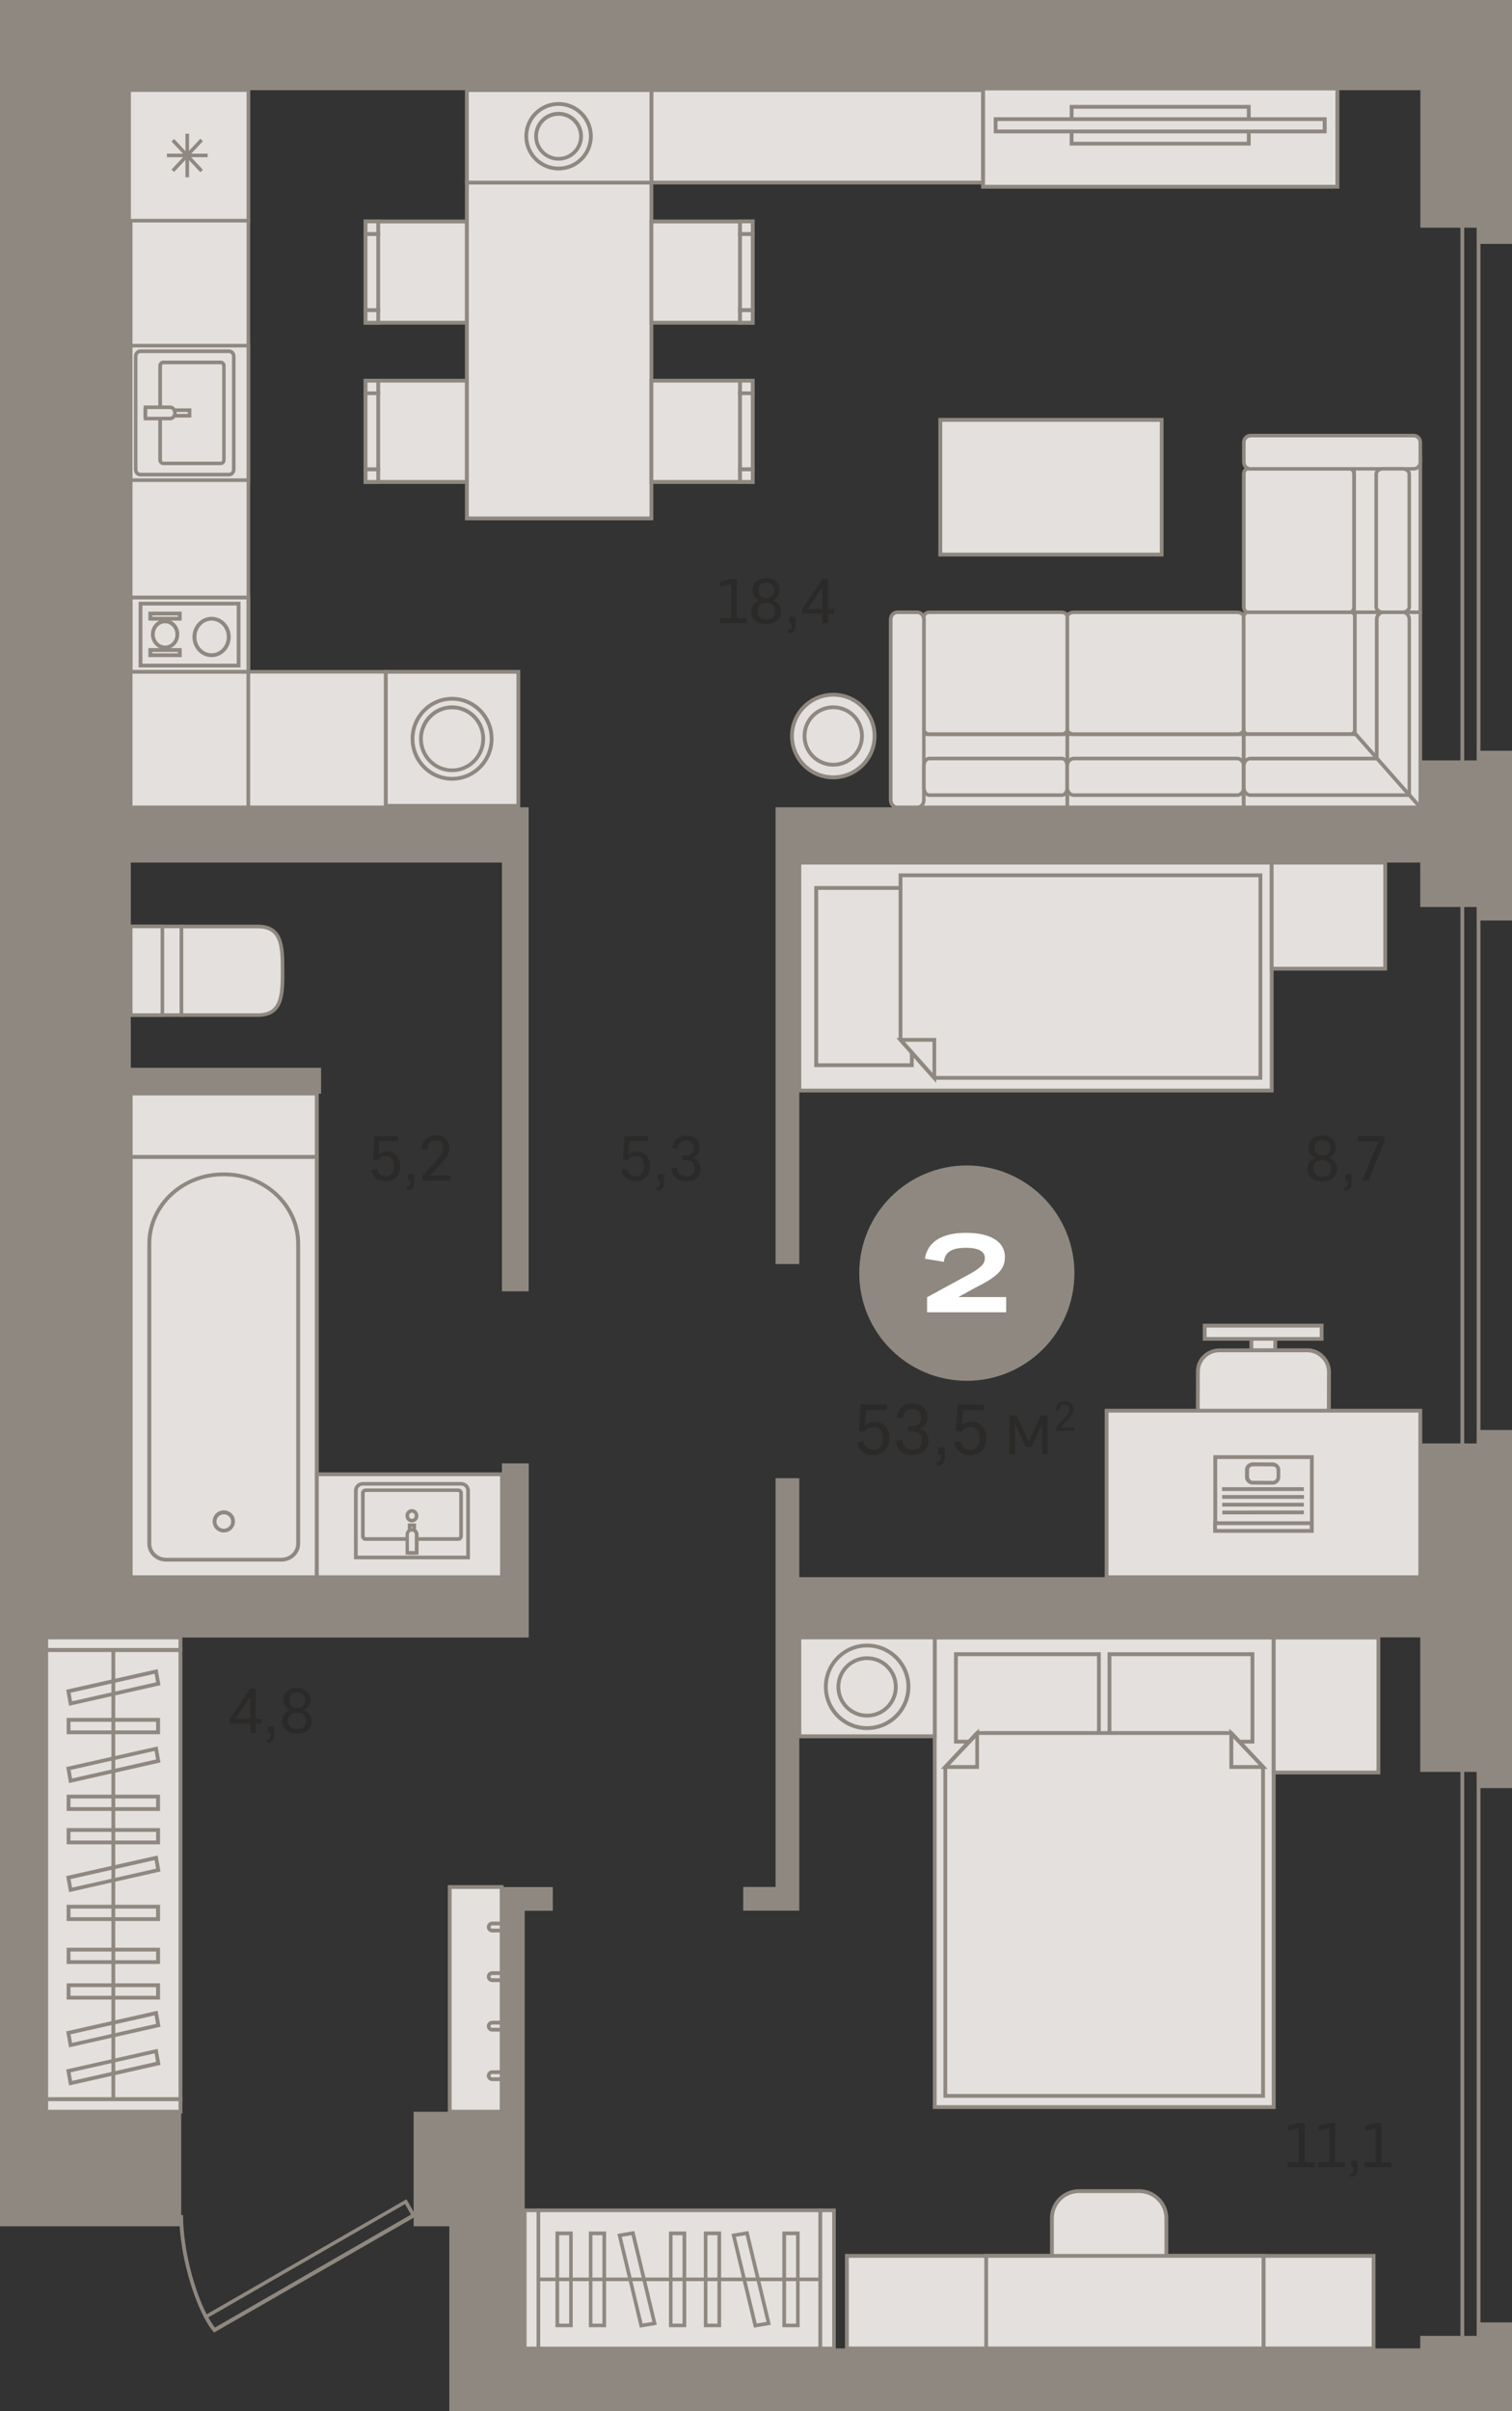 <?xml version="1.0" encoding="utf-8"?>
<!-- Generator: Adobe Illustrator 24.1.2, SVG Export Plug-In . SVG Version: 6.00 Build 0)  -->
<svg version="1.1" id="Слой_1" xmlns="http://www.w3.org/2000/svg" xmlns:xlink="http://www.w3.org/1999/xlink" x="0px" y="0px"
	 viewBox="0 0 1313.4 2093.6" style="enable-background:new 0 0 1313.4 2093.6;" xml:space="preserve">
<rect x="0" y="0" width="1313.4" height="2093.6" fill="#333333" stroke="none"/>
<g>
	<path style="fill-rule:evenodd;clip-rule:evenodd;fill:#8F8880;" d="M181,2012.3c1.9,3.5,3.8,6.4,5.7,8.8l170.3-98.1l-5.2-9.1
		L181,2012.3L181,2012.3z M186,2025.4l-0.9-1c-13.8-16.3-29.3-62.9-29.4-101h3.3c0.1,29.9,9.7,65.2,20.5,86.2l173.6-99.9l8.4,14.8
		L186,2025.4z"/>
	<rect x="457.1" y="2092" style="fill-rule:evenodd;clip-rule:evenodd;fill:#8F8880;" width="129.7" height="1.6"/>
	<rect x="836.7" y="2093.6" style="fill-rule:evenodd;clip-rule:evenodd;fill:#E3E0DD;" width="294.4" height="0"/>
	<rect x="835.1" y="2091.9" style="fill-rule:evenodd;clip-rule:evenodd;fill:#8F8880;" width="297.8" height="1.7"/>
	<rect x="595.1" y="2091.9" style="fill-rule:evenodd;clip-rule:evenodd;fill:#8F8880;" width="243.3" height="1.7"/>
	<rect x="1129.5" y="2091.9" style="fill-rule:evenodd;clip-rule:evenodd;fill:#8F8880;" width="69.4" height="1.7"/>
	<path style="fill-rule:evenodd;clip-rule:evenodd;fill:#8F8880;" d="M1282.7,2093.6V0h3.3v2093.6H1282.7L1282.7,2093.6z M1271.9,0
		v2093.6h-3.3V0H1271.9z"/>
	<path style="fill-rule:evenodd;clip-rule:evenodd;fill:#2B2A29;" d="M701.7,528.9h12.8v-19.1L701.7,528.9L701.7,528.9z
		 M719.3,541.2h-4.8V533h-17.8v-3.9l17.8-26.5h4.8v26.3h5.2v4.1h-5.2V541.2L719.3,541.2z M685.6,535.5h5.3v7c0,2.7-0.5,4.5-1.4,5.5
		c-1,1-2.5,1.5-4.8,1.6l-0.3-2.9c1.3,0,2.2-0.3,2.6-0.7c0.5-0.5,0.7-1.5,0.7-3v-1.8h-2.1V535.5L685.6,535.5z M665.6,537.9
		c2.5,0,4.4-0.6,5.7-1.9c1.4-1.3,2.1-3,2.1-5.3c0-2.3-0.7-4-2.1-5.3c-1.4-1.3-3.3-1.9-5.7-1.9c-2.5,0-4.4,0.6-5.7,1.9
		c-1.4,1.3-2,3-2,5.3c0,2.2,0.7,4,2,5.3C661.3,537.2,663.2,537.9,665.6,537.9L665.6,537.9z M672.6,512.7c0-2.1-0.6-3.8-1.8-5
		c-1.2-1.2-2.9-1.8-5.1-1.8c-2.1,0-3.8,0.6-5,1.8c-1.2,1.2-1.8,2.8-1.8,5c0,2.1,0.6,3.7,1.8,4.8c1.2,1.2,2.9,1.7,5,1.7
		c2.2,0,3.9-0.6,5.1-1.7C671.9,516.4,672.6,514.8,672.6,512.7L672.6,512.7z M665.6,541.7c-4.1,0-7.3-1-9.6-2.9
		c-2.2-1.9-3.4-4.6-3.4-7.9c0-2.3,0.6-4.3,1.8-5.9c1.2-1.7,2.9-2.9,5.1-3.7c-1.8-0.8-3.3-1.9-4.3-3.5c-1-1.5-1.5-3.4-1.5-5.5
		c0-3.1,1-5.6,3.1-7.5c2.1-1.9,5-2.8,8.6-2.8c3.7,0,6.5,0.9,8.6,2.8c2.1,1.9,3.1,4.3,3.1,7.5c0,2.1-0.5,4-1.5,5.5
		c-1,1.5-2.4,2.7-4.2,3.5c2.2,0.8,3.9,2,5.1,3.7c1.2,1.7,1.8,3.7,1.8,6c0,3.3-1.1,5.9-3.4,7.9C673,540.7,669.8,541.7,665.6,541.7
		L665.6,541.7z M625.4,541.2v-4.3h9.7v-29.6l-9.2,2.2V505l9.5-2.3h4.7v34.2h8.6v4.3H625.4z"/>
	<path style="fill-rule:evenodd;clip-rule:evenodd;fill:#2B2A29;" d="M367,1020.8l12.5-13.5c2.1-2.2,3.5-4.1,4.3-5.6
		c0.8-1.6,1.2-3.2,1.2-4.9c0-2.1-0.6-3.6-1.7-4.8c-1.1-1.1-2.7-1.7-4.8-1.7c-2.3,0-4.1,0.7-5.3,2.1c-1.3,1.4-2,3.5-2,6.2l-4.9-0.8
		c0.3-3.8,1.5-6.7,3.7-8.8c2.2-2.1,5.1-3.1,8.8-3.1c3.6,0,6.4,1,8.4,2.9c2,1.9,3.1,4.5,3.1,7.8c0,1.6-0.2,3.1-0.7,4.5
		c-0.5,1.4-1.2,2.8-2.3,4.3c-1.1,1.5-2.5,3.2-4.3,5.1l-9.6,10.3h17.6v4.3H367V1020.8L367,1020.8z M354.3,1019.5h5.3v7
		c0,2.7-0.5,4.5-1.4,5.5c-1,1-2.5,1.5-4.8,1.6l-0.3-2.9c1.3,0,2.2-0.2,2.6-0.7c0.5-0.5,0.7-1.5,0.7-3v-1.8h-2.1V1019.5L354.3,1019.5
		z M334.9,1025.7c-3.3,0-6.1-0.8-8.2-2.5c-2.1-1.7-3.5-4.1-4.1-7.3l4.9-1c0.4,2.1,1.2,3.7,2.5,4.8c1.2,1.1,2.9,1.7,4.8,1.7
		c2.4,0,4.2-0.8,5.5-2.3c1.3-1.5,2-3.6,2-6.4c0-2.8-0.6-5-1.9-6.6c-1.3-1.6-3-2.3-5.3-2.3c-3,0-5.4,1.2-6.9,3.7l-4.3-0.5l1.4-20.4
		h20.4v4.3h-16.1l-0.9,11.7c1.9-1.8,4.4-2.7,7.4-2.7c3.4,0,6.2,1.1,8.3,3.4c2.1,2.2,3.1,5.4,3.1,9.4c0,4.1-1.1,7.3-3.4,9.6
		C341.7,1024.5,338.7,1025.7,334.9,1025.7z"/>
	<path style="fill-rule:evenodd;clip-rule:evenodd;fill:#2B2A29;" d="M608.5,1014.7c0,3.4-1.1,6.1-3.3,8.1c-2.2,1.9-5.2,2.9-8.9,2.9
		c-3.7,0-6.7-0.9-9-2.7c-2.3-1.8-3.7-4.6-4.1-8.4l4.8-0.9c0.6,5.2,3.3,7.8,8.1,7.8c2.3,0,4-0.6,5.3-1.9c1.3-1.2,1.9-3,1.9-5.2
		c0-2.2-0.6-3.9-1.8-5.1c-1.2-1.2-2.9-1.8-5.1-1.8h-3.8v-4.1h3.7c2,0,3.5-0.6,4.6-1.7c1.1-1.2,1.7-2.8,1.7-4.9c0-2-0.6-3.6-1.7-4.7
		c-1.2-1.1-2.8-1.7-5-1.7c-2,0-3.7,0.6-5,1.9c-1.3,1.3-2.1,3.2-2.4,5.6l-4.7-1c0.5-3.4,1.8-6,4-7.9c2.2-1.9,5-2.9,8.4-2.9
		c3.5,0,6.3,0.9,8.4,2.6c2.1,1.8,3.1,4.2,3.1,7.3c0,2.3-0.5,4.3-1.5,5.8c-1,1.6-2.5,2.7-4.4,3.4
		C606.3,1006.6,608.5,1009.7,608.5,1014.7L608.5,1014.7z M571.4,1019.5h5.3v7c0,2.7-0.5,4.5-1.4,5.5c-1,1-2.5,1.5-4.8,1.6l-0.3-2.9
		c1.3,0,2.2-0.2,2.6-0.7c0.5-0.5,0.7-1.5,0.7-3v-1.8h-2.1V1019.5L571.4,1019.5z M552,1025.7c-3.3,0-6.1-0.8-8.2-2.5
		c-2.1-1.7-3.5-4.1-4.1-7.3l4.9-1c0.4,2.1,1.2,3.7,2.5,4.8c1.2,1.1,2.9,1.7,4.8,1.7c2.4,0,4.2-0.8,5.5-2.3c1.3-1.5,2-3.6,2-6.4
		c0-2.8-0.6-5-1.9-6.6c-1.3-1.6-3-2.3-5.3-2.3c-3,0-5.4,1.2-6.9,3.7l-4.3-0.5l1.4-20.4h20.3v4.3h-16.1l-0.9,11.7
		c1.9-1.8,4.4-2.7,7.4-2.7c3.4,0,6.2,1.1,8.3,3.4c2.1,2.2,3.1,5.4,3.1,9.4c0,4.1-1.1,7.3-3.4,9.6
		C558.9,1024.5,555.8,1025.7,552,1025.7z"/>
	<path style="fill-rule:evenodd;clip-rule:evenodd;fill:#2B2A29;" d="M1202.7,991l-14.1,34.2h-5.4l14.4-34.2h-18v-4.3h23.2V991
		L1202.7,991z M1168.7,1019.6h5.3v7c0,2.7-0.5,4.5-1.4,5.5c-1,1-2.5,1.5-4.8,1.6l-0.3-2.9c1.3,0,2.2-0.2,2.6-0.7
		c0.5-0.5,0.7-1.5,0.7-3v-1.8h-2.1V1019.6L1168.7,1019.6z M1148.7,1021.9c2.5,0,4.4-0.6,5.7-1.9c1.4-1.3,2.1-3,2.1-5.3
		c0-2.3-0.7-4-2.1-5.3c-1.4-1.3-3.3-1.9-5.7-1.9c-2.5,0-4.4,0.6-5.7,1.9c-1.4,1.3-2,3-2,5.3c0,2.2,0.7,4,2,5.3
		C1144.4,1021.3,1146.3,1021.9,1148.7,1021.9L1148.7,1021.9z M1155.7,996.8c0-2.1-0.6-3.8-1.8-5c-1.2-1.2-2.9-1.8-5.1-1.8
		c-2.1,0-3.8,0.6-5,1.8c-1.2,1.2-1.8,2.8-1.8,5c0,2.1,0.6,3.7,1.8,4.8c1.2,1.2,2.9,1.7,5,1.7c2.2,0,3.9-0.6,5.1-1.7
		C1155,1000.4,1155.7,998.8,1155.7,996.8L1155.7,996.8z M1148.7,1025.7c-4.1,0-7.3-1-9.6-2.9c-2.2-1.9-3.4-4.6-3.4-7.9
		c0-2.3,0.6-4.3,1.8-5.9c1.2-1.7,2.9-2.9,5.1-3.7c-1.8-0.8-3.3-1.9-4.3-3.5c-1-1.5-1.5-3.4-1.5-5.5c0-3.1,1-5.6,3.1-7.5
		c2.1-1.9,5-2.8,8.6-2.8c3.7,0,6.5,0.9,8.6,2.8c2.1,1.9,3.1,4.3,3.1,7.5c0,2.1-0.5,4-1.5,5.5c-1,1.5-2.4,2.7-4.2,3.5
		c2.2,0.8,3.9,2,5.1,3.7c1.2,1.7,1.8,3.7,1.8,6c0,3.3-1.1,5.9-3.4,7.9C1156.1,1024.8,1152.9,1025.7,1148.7,1025.7z"/>
	<path style="fill-rule:evenodd;clip-rule:evenodd;fill:#2B2A29;" d="M1185.2,1881.8v-4.3h9.7V1848l-9.2,2.2v-4.5l9.5-2.3h4.7v34.2
		h8.6v4.3H1185.2L1185.2,1881.8z M1173.8,1876.2h5.3v7c0,2.7-0.5,4.5-1.4,5.5c-1,1-2.5,1.5-4.8,1.6l-0.3-2.9c1.3,0,2.2-0.2,2.6-0.7
		c0.5-0.5,0.7-1.5,0.7-3v-1.8h-2.1V1876.2L1173.8,1876.2z M1145,1881.8v-4.3h9.7V1848l-9.2,2.2v-4.5l9.5-2.3h4.7v34.2h8.6v4.3H1145
		L1145,1881.8z M1118.6,1881.8v-4.3h9.7V1848l-9.2,2.2v-4.5l9.5-2.3h4.7v34.2h8.6v4.3H1118.6z"/>
	<path style="fill-rule:evenodd;clip-rule:evenodd;fill:#2B2A29;" d="M258,1501.5c2.5,0,4.4-0.6,5.7-1.9c1.4-1.3,2.1-3,2.1-5.3
		c0-2.3-0.7-4-2.1-5.3c-1.4-1.3-3.3-1.9-5.7-1.9c-2.5,0-4.4,0.6-5.7,1.9c-1.4,1.3-2,3-2,5.3c0,2.2,0.7,4,2,5.3
		C253.7,1500.9,255.6,1501.5,258,1501.5L258,1501.5z M265,1476.4c0-2.1-0.6-3.8-1.8-5c-1.2-1.2-2.9-1.8-5.1-1.8
		c-2.1,0-3.8,0.6-5,1.8c-1.2,1.2-1.8,2.8-1.8,5c0,2.1,0.6,3.7,1.8,4.8c1.2,1.2,2.9,1.7,5,1.7c2.2,0,3.9-0.6,5.1-1.7
		C264.4,1480,265,1478.4,265,1476.4L265,1476.4z M258,1505.4c-4.1,0-7.3-1-9.6-2.9c-2.2-1.9-3.4-4.6-3.4-7.9c0-2.3,0.6-4.3,1.8-5.9
		c1.2-1.7,2.9-2.9,5.1-3.7c-1.8-0.8-3.3-1.9-4.3-3.5c-1-1.5-1.5-3.4-1.5-5.5c0-3.1,1-5.6,3.1-7.5c2.1-1.9,5-2.8,8.6-2.8
		c3.7,0,6.5,0.9,8.6,2.8c2.1,1.9,3.1,4.3,3.1,7.5c0,2.1-0.5,4-1.5,5.5c-1,1.5-2.4,2.7-4.2,3.5c2.2,0.8,3.9,2,5.1,3.7
		c1.2,1.7,1.8,3.7,1.8,6c0,3.3-1.1,5.9-3.4,7.9C265.4,1504.4,262.2,1505.4,258,1505.4L258,1505.4z M232.8,1499.2h5.3v7
		c0,2.7-0.5,4.5-1.4,5.5c-1,1-2.5,1.5-4.8,1.6l-0.3-2.9c1.3,0,2.2-0.2,2.6-0.7c0.5-0.5,0.7-1.5,0.7-3v-1.8h-2.1V1499.2L232.8,1499.2
		z M204.5,1492.6h12.8v-19.1L204.5,1492.6L204.5,1492.6z M222.1,1504.8h-4.8v-8.1h-17.8v-3.9l17.8-26.5h4.8v26.3h5.2v4.1h-5.2
		V1504.8z"/>
	<path style="fill-rule:evenodd;clip-rule:evenodd;fill:#8F8880;" d="M933.3,1105.5c0,51.6-41.8,93.5-93.5,93.5
		c-51.6,0-93.4-41.8-93.4-93.5c0-51.6,41.8-93.5,93.4-93.5C891.4,1012.1,933.3,1053.9,933.3,1105.5z"/>
	<path style="fill-rule:evenodd;clip-rule:evenodd;fill:#2C2A28;" d="M917.1,1239.5l8.3-8.9c1.4-1.5,2.3-2.7,2.8-3.7
		c0.5-1,0.8-2.1,0.8-3.2c0-1.4-0.4-2.4-1.1-3.1c-0.7-0.7-1.8-1.1-3.1-1.1c-1.5,0-2.7,0.5-3.5,1.4c-0.8,0.9-1.3,2.3-1.3,4.1l-3.2-0.5
		c0.2-2.5,1-4.4,2.4-5.8c1.4-1.4,3.4-2,5.8-2c2.3,0,4.2,0.6,5.5,1.9c1.3,1.3,2,3,2,5.1c0,1.1-0.2,2.1-0.5,3
		c-0.3,0.9-0.8,1.9-1.5,2.8c-0.7,1-1.7,2.1-2.9,3.3l-6.3,6.8h11.6v2.8h-15.7V1239.5L917.1,1239.5z M881.7,1263h-4.9v-33.8h6.1
		l10.6,22.5l10.4-22.5h6.1v33.8h-4.8v-26.4l-9.3,19.9h-4.8l-9.4-19.7V1263L881.7,1263z M842.6,1263.6c-3.8,0-6.8-0.9-9.2-2.8
		c-2.4-1.9-3.9-4.6-4.6-8.3l5.5-1.1c0.5,2.4,1.4,4.2,2.8,5.5c1.4,1.2,3.2,1.9,5.5,1.9c2.7,0,4.8-0.9,6.2-2.5
		c1.5-1.7,2.2-4.1,2.2-7.2c0-3.2-0.7-5.7-2.1-7.4c-1.4-1.8-3.4-2.6-6-2.6c-3.4,0-6,1.4-7.8,4.2l-4.9-0.6l1.6-23.1h23v4.8h-18.2
		l-1.1,13.2c2.2-2,5-3,8.4-3c3.9,0,7,1.3,9.4,3.8c2.3,2.5,3.5,6.1,3.5,10.6c0,4.6-1.3,8.3-3.9,10.8
		C850.3,1262.3,846.9,1263.6,842.6,1263.6L842.6,1263.6z M814.7,1256.7h6v7.9c0,3-0.5,5.1-1.6,6.2c-1.1,1.1-2.9,1.7-5.4,1.8
		l-0.3-3.3c1.5,0,2.4-0.3,3-0.8c0.5-0.6,0.8-1.7,0.8-3.4v-2.1h-2.4V1256.7L814.7,1256.7z M806.6,1251.2c0,3.9-1.3,6.9-3.8,9.1
		c-2.5,2.2-5.9,3.3-10,3.3c-4.2,0-7.6-1-10.2-3.1c-2.6-2.1-4.1-5.2-4.6-9.5l5.5-1c0.7,5.9,3.8,8.8,9.2,8.8c2.6,0,4.6-0.7,6-2.1
		c1.4-1.4,2.1-3.4,2.1-5.9c0-2.5-0.7-4.4-2-5.8c-1.3-1.3-3.3-2-5.8-2h-4.3v-4.7h4.2c2.2,0,4-0.7,5.3-2c1.3-1.3,1.9-3.2,1.9-5.6
		c0-2.3-0.7-4.1-2-5.3c-1.3-1.3-3.2-1.9-5.6-1.9c-2.3,0-4.2,0.7-5.6,2.2c-1.5,1.5-2.4,3.6-2.8,6.3l-5.3-1.1c0.5-3.8,2-6.8,4.5-8.9
		c2.4-2.2,5.6-3.2,9.5-3.2c4,0,7.1,1,9.4,3c2.3,2,3.5,4.7,3.5,8.2c0,2.6-0.6,4.8-1.7,6.6c-1.1,1.8-2.8,3.1-4.9,3.9
		C804.1,1242.1,806.6,1245.6,806.6,1251.2L806.6,1251.2z M758.4,1263.6c-3.8,0-6.8-0.9-9.2-2.8c-2.4-1.9-3.9-4.6-4.6-8.3l5.5-1.1
		c0.5,2.4,1.4,4.2,2.8,5.5c1.4,1.2,3.2,1.9,5.5,1.9c2.7,0,4.8-0.9,6.2-2.5c1.5-1.7,2.2-4.1,2.2-7.2c0-3.2-0.7-5.7-2.1-7.4
		c-1.4-1.8-3.4-2.6-6-2.6c-3.4,0-6,1.4-7.8,4.2l-4.9-0.6l1.6-23.1h23v4.8h-18.2l-1.1,13.2c2.2-2,5-3,8.4-3c3.9,0,7,1.3,9.4,3.8
		c2.3,2.5,3.5,6.1,3.5,10.6c0,4.6-1.3,8.3-3.9,10.8C766.1,1262.3,762.7,1263.6,758.4,1263.6z"/>
	<path style="fill-rule:evenodd;clip-rule:evenodd;fill:#FFFFFF;" d="M805.2,1126.5l33.6-18.3c4.6-2.4,8-4.5,10.4-6.2
		c2.4-1.7,4.1-3.4,5-4.8c0.9-1.4,1.3-3.1,1.3-4.9c0-2.8-1.4-5-4.1-6.5c-2.7-1.5-6.8-2.3-12.3-2.3c-6.3,0-11,1-14,3
		c-3.1,2-4.8,5-5.2,9.2l-16.5-2.7c1.2-7.3,4.8-12.9,10.8-16.7c6-3.8,14.4-5.8,25-5.8c10.7,0,19,1.9,24.9,5.6
		c5.9,3.7,8.8,8.9,8.8,15.4c0,2.6-0.4,4.9-1.1,6.9c-0.7,2-2,4.1-3.9,6.2c-1.9,2.1-4.5,4.2-7.8,6.4c-3.3,2.2-7.6,4.5-12.8,7.1
		l-14.8,8.2H874v13.2h-68.7V1126.5z"/>
	<path style="fill-rule:evenodd;clip-rule:evenodd;fill:#8F8880;" d="M1313.4,2093.6h-79.7H458.7h-68.4v-160.4h-31v-99.5h22.1h14.4
		h40v-174.5v-16.7v-3.9h44.4v20.6h-24.4v174.5v0.5v20.9v184.1h777.9v-10.9h49.9v-11.7h29.8v11.7V2093.6L1313.4,2093.6z M0,1933.2
		h28.6h2.1h9.4h37h80.3v-99.5H77.1v0.5h-37v-412.3h59.6h13.9h345.7v-30.5v-21.7v-99H436v99H113.6v-2.3v-315.7v-26.3v-75.7h165.3
		v-22.5H113.6V751.3V749H436v372.3h23.2V749v-40.2V701H113.6v-16.2V345.4V322V78.3h1120.2v119.4h49.9v14.1h29.8v-14.1V0H0V1933.2
		L0,1933.2z M694.3,749v348.6h-20.6V749v-26.4V701h560v-40.7h49.9v-8.4h29.8v8.4v127.3v11.7h-29.8v-11.7h-49.9v-36.3V749H694.3
		L694.3,749z M694.3,1369.6v-86h-20.6v354.9h-28.1v20.6h28.1h10.5h10.1v-237.3h539.4v83.6v33.2h49.9v14.1h29.8v-14.1v-285.2v-11.7
		h-29.8v11.7h-49.9v113.8v2.3H694.3z"/>
	<rect x="853.9" y="76.8" style="fill-rule:evenodd;clip-rule:evenodd;fill:#E3E0DD;" width="307.9" height="85.3"/>
	<path style="fill-rule:evenodd;clip-rule:evenodd;fill:#8F8880;" d="M855.5,160.5h304.5v-82H855.5V160.5L855.5,160.5z
		 M1163.4,163.8H852.2V75.1h311.2V163.8z"/>
	<rect x="930.8" y="92.8" style="fill-rule:evenodd;clip-rule:evenodd;fill:#E3E0DD;" width="153.9" height="32"/>
	<path style="fill-rule:evenodd;clip-rule:evenodd;fill:#8F8880;" d="M932.5,123.1h150.6V94.4H932.5V123.1L932.5,123.1z
		 M1086.4,126.4H929.2V91.1h157.2V126.4z"/>
	<rect x="864.9" y="103.5" style="fill-rule:evenodd;clip-rule:evenodd;fill:#E3E0DD;" width="285.9" height="10.7"/>
	<path style="fill-rule:evenodd;clip-rule:evenodd;fill:#8F8880;" d="M866.5,112.5h282.5v-7.4H866.5V112.5L866.5,112.5z
		 M1152.4,115.8H863.2v-14h289.2V115.8z"/>
	<rect x="405.5" y="158.6" style="fill-rule:evenodd;clip-rule:evenodd;fill:#E3E0DD;" width="160.3" height="291.6"/>
	<path style="fill-rule:evenodd;clip-rule:evenodd;fill:#8F8880;" d="M407.2,448.5h157V160.2h-157V448.5L407.2,448.5z M567.5,451.8
		H403.9V156.9h163.6V451.8z"/>
	<rect x="317.6" y="330.5" style="fill-rule:evenodd;clip-rule:evenodd;fill:#E3E0DD;" width="88" height="88"/>
	<path style="fill-rule:evenodd;clip-rule:evenodd;fill:#8F8880;" d="M319.2,416.8h84.6v-84.6h-84.6V416.8L319.2,416.8z
		 M407.2,420.2h-91.3v-91.3h91.3V420.2z"/>
	<rect x="317.6" y="330.5" style="fill-rule:evenodd;clip-rule:evenodd;fill:#E3E0DD;" width="11" height="11"/>
	<path style="fill-rule:evenodd;clip-rule:evenodd;fill:#8F8880;" d="M319.2,339.9h7.7v-7.7h-7.7V339.9L319.2,339.9z M330.2,343.2
		h-14.3v-14.3h14.3V343.2z"/>
	<rect x="317.6" y="407.5" style="fill-rule:evenodd;clip-rule:evenodd;fill:#E3E0DD;" width="11" height="11"/>
	<path style="fill-rule:evenodd;clip-rule:evenodd;fill:#8F8880;" d="M319.2,416.8h7.7v-7.7h-7.7V416.8L319.2,416.8z M330.2,420.2
		h-14.3v-14.3h14.3V420.2z"/>
	<rect x="317.6" y="341.5" style="fill-rule:evenodd;clip-rule:evenodd;fill:#E3E0DD;" width="11" height="66"/>
	<path style="fill-rule:evenodd;clip-rule:evenodd;fill:#8F8880;" d="M319.2,405.8h7.7v-62.7h-7.7V405.8L319.2,405.8z M330.2,409.2
		h-14.3v-69.3h14.3V409.2z"/>
	<rect x="317.6" y="192.3" style="fill-rule:evenodd;clip-rule:evenodd;fill:#E3E0DD;" width="88" height="88"/>
	<path style="fill-rule:evenodd;clip-rule:evenodd;fill:#8F8880;" d="M319.2,278.6h84.6v-84.6h-84.6V278.6L319.2,278.6z
		 M407.2,281.9h-91.3v-91.3h91.3V281.9z"/>
	<rect x="317.6" y="192.3" style="fill-rule:evenodd;clip-rule:evenodd;fill:#E3E0DD;" width="11" height="11"/>
	<path style="fill-rule:evenodd;clip-rule:evenodd;fill:#8F8880;" d="M319.2,201.6h7.7v-7.7h-7.7V201.6L319.2,201.6z M330.2,204.9
		h-14.3v-14.3h14.3V204.9z"/>
	<rect x="317.6" y="269.2" style="fill-rule:evenodd;clip-rule:evenodd;fill:#E3E0DD;" width="11" height="11"/>
	<path style="fill-rule:evenodd;clip-rule:evenodd;fill:#8F8880;" d="M319.2,278.6h7.7v-7.7h-7.7V278.6L319.2,278.6z M330.2,281.9
		h-14.3v-14.3h14.3V281.9z"/>
	<rect x="317.6" y="203.3" style="fill-rule:evenodd;clip-rule:evenodd;fill:#E3E0DD;" width="11" height="66"/>
	<path style="fill-rule:evenodd;clip-rule:evenodd;fill:#8F8880;" d="M319.2,267.6h7.7v-62.7h-7.7V267.6L319.2,267.6z M330.2,270.9
		h-14.3v-69.3h14.3V270.9z"/>
	<rect x="565.8" y="330.5" style="fill-rule:evenodd;clip-rule:evenodd;fill:#E3E0DD;" width="88" height="88"/>
	<path style="fill-rule:evenodd;clip-rule:evenodd;fill:#8F8880;" d="M567.5,416.8h84.6v-84.6h-84.6V416.8L567.5,416.8z
		 M655.4,420.2h-91.3v-91.3h91.3V420.2z"/>
	<rect x="642.8" y="330.5" style="fill-rule:evenodd;clip-rule:evenodd;fill:#E3E0DD;" width="11" height="11"/>
	<path style="fill-rule:evenodd;clip-rule:evenodd;fill:#8F8880;" d="M644.5,339.9h7.7v-7.7h-7.7V339.9L644.5,339.9z M655.4,343.2
		h-14.3v-14.3h14.3V343.2z"/>
	<rect x="642.8" y="407.5" style="fill-rule:evenodd;clip-rule:evenodd;fill:#E3E0DD;" width="11" height="11"/>
	<path style="fill-rule:evenodd;clip-rule:evenodd;fill:#8F8880;" d="M644.5,416.8h7.7v-7.7h-7.7V416.8L644.5,416.8z M655.4,420.2
		h-14.3v-14.3h14.3V420.2z"/>
	<rect x="642.8" y="341.5" style="fill-rule:evenodd;clip-rule:evenodd;fill:#E3E0DD;" width="11" height="66"/>
	<path style="fill-rule:evenodd;clip-rule:evenodd;fill:#8F8880;" d="M644.5,405.8h7.7v-62.7h-7.7V405.8L644.5,405.8z M655.4,409.2
		h-14.3v-69.3h14.3V409.2z"/>
	<rect x="565.8" y="192.3" style="fill-rule:evenodd;clip-rule:evenodd;fill:#E3E0DD;" width="88" height="88"/>
	<path style="fill-rule:evenodd;clip-rule:evenodd;fill:#8F8880;" d="M567.5,278.6h84.6v-84.6h-84.6V278.6L567.5,278.6z
		 M655.4,281.9h-91.3v-91.3h91.3V281.9z"/>
	<rect x="642.8" y="192.3" style="fill-rule:evenodd;clip-rule:evenodd;fill:#E3E0DD;" width="11" height="11"/>
	<path style="fill-rule:evenodd;clip-rule:evenodd;fill:#8F8880;" d="M644.5,201.6h7.7v-7.7h-7.7V201.6L644.5,201.6z M655.4,204.9
		h-14.3v-14.3h14.3V204.9z"/>
	<rect x="642.8" y="269.2" style="fill-rule:evenodd;clip-rule:evenodd;fill:#E3E0DD;" width="11" height="11"/>
	<path style="fill-rule:evenodd;clip-rule:evenodd;fill:#8F8880;" d="M644.5,278.6h7.7v-7.7h-7.7V278.6L644.5,278.6z M655.4,281.9
		h-14.3v-14.3h14.3V281.9z"/>
	<rect x="642.8" y="203.3" style="fill-rule:evenodd;clip-rule:evenodd;fill:#E3E0DD;" width="11" height="66"/>
	<path style="fill-rule:evenodd;clip-rule:evenodd;fill:#8F8880;" d="M644.5,267.6h7.7v-62.7h-7.7V267.6L644.5,267.6z M655.4,270.9
		h-14.3v-69.3h14.3V270.9z"/>
	<rect x="565.8" y="78.3" style="fill-rule:evenodd;clip-rule:evenodd;fill:#E3E0DD;" width="288" height="80.3"/>
	<path style="fill-rule:evenodd;clip-rule:evenodd;fill:#8F8880;" d="M567.5,156.9h284.7v-77H567.5V156.9L567.5,156.9z M855.5,160.2
		H564.2V76.6h291.3V160.2z"/>
	<rect x="405.5" y="78.3" style="fill-rule:evenodd;clip-rule:evenodd;fill:#E3E0DD;" width="160.3" height="80.3"/>
	<path style="fill-rule:evenodd;clip-rule:evenodd;fill:#8F8880;" d="M407.2,156.9h157v-77h-157V156.9L407.2,156.9z M567.5,160.2
		H403.9V76.6h163.6V160.2z"/>
	<path style="fill-rule:evenodd;clip-rule:evenodd;fill:#E3E0DD;" d="M513.2,118.3c0-15.5-12.6-28.1-28.1-28.1
		c-15.5,0-28.1,12.6-28.1,28.1c0,15.5,12.6,28.1,28.1,28.1C500.7,146.4,513.2,133.8,513.2,118.3z"/>
	<path style="fill-rule:evenodd;clip-rule:evenodd;fill:#8F8880;" d="M485.2,91.9c-14.6,0-26.4,11.8-26.4,26.4
		c0,14.6,11.8,26.4,26.4,26.4c14.6,0,26.4-11.8,26.4-26.4C511.6,103.8,499.7,91.9,485.2,91.9L485.2,91.9z M485.2,148
		c-16.4,0-29.7-13.3-29.7-29.7c0-16.4,13.3-29.7,29.7-29.7c16.4,0,29.7,13.3,29.7,29.7C514.9,134.7,501.6,148,485.2,148z"/>
	<path style="fill-rule:evenodd;clip-rule:evenodd;fill:#E3E0DD;" d="M504.7,118.3c0-10.8-8.7-19.5-19.5-19.5
		c-10.8,0-19.5,8.7-19.5,19.5c0,10.8,8.7,19.5,19.5,19.5C496,137.8,504.7,129.1,504.7,118.3z"/>
	<path style="fill-rule:evenodd;clip-rule:evenodd;fill:#8F8880;" d="M485.2,100.5c-9.8,0-17.9,8-17.9,17.9c0,9.8,8,17.9,17.9,17.9
		c9.8,0,17.9-8,17.9-17.9C503,108.5,495,100.5,485.2,100.5L485.2,100.5z M485.2,139.5c-11.7,0-21.2-9.5-21.2-21.2
		c0-11.7,9.5-21.2,21.2-21.2c11.7,0,21.2,9.5,21.2,21.2C506.4,130,496.9,139.5,485.2,139.5z"/>
	<rect x="112.1" y="78.3" style="fill-rule:evenodd;clip-rule:evenodd;fill:#E3E0DD;" width="103.6" height="113.4"/>
	<path style="fill-rule:evenodd;clip-rule:evenodd;fill:#8F8880;" d="M113.7,190.1h100.5V79.8H113.7V190.1L113.7,190.1z
		 M217.3,193.2H110.6V76.7h106.8V193.2z"/>
	<rect x="161.1" y="116.1" style="fill-rule:evenodd;clip-rule:evenodd;fill:#8F8880;" width="3.1" height="37.8"/>
	<rect x="145" y="133.4" style="fill-rule:evenodd;clip-rule:evenodd;fill:#8F8880;" width="35.4" height="3.1"/>
	
		<rect x="161.1" y="116.7" transform="matrix(0.73 -0.683 0.683 0.73 -48.307 147.651)" style="fill-rule:evenodd;clip-rule:evenodd;fill:#8F8880;" width="3.1" height="36.6"/>
	
		<rect x="144.4" y="133.4" transform="matrix(0.683 -0.73 0.73 0.683 -47.015 161.502)" style="fill-rule:evenodd;clip-rule:evenodd;fill:#8F8880;" width="36.6" height="3.1"/>
	<rect x="113.6" y="191.6" style="fill-rule:evenodd;clip-rule:evenodd;fill:#E3E0DD;" width="102.2" height="509.4"/>
	<path style="fill-rule:evenodd;clip-rule:evenodd;fill:#8F8880;" d="M115.1,699.5h99.1V193.2h-99.1V699.5L115.1,699.5z
		 M217.3,702.6H112V190.1h105.3V702.6z"/>
	<rect x="113.6" y="518.9" style="fill-rule:evenodd;clip-rule:evenodd;fill:#E3E0DD;" width="102.2" height="64.5"/>
	<path style="fill-rule:evenodd;clip-rule:evenodd;fill:#8F8880;" d="M115.2,581.7h98.9v-61.2h-98.9V581.7L115.2,581.7z M217.4,585
		H111.9v-67.8h105.5V585z"/>
	<rect x="122.1" y="524.2" style="fill-rule:evenodd;clip-rule:evenodd;fill:#E3E0DD;" width="85.2" height="53.8"/>
	<path style="fill-rule:evenodd;clip-rule:evenodd;fill:#8F8880;" d="M123.7,576.3h81.9v-50.5h-81.9V576.3L123.7,576.3z
		 M208.9,579.6h-88.5v-57.1h88.5V579.6z"/>
	<path style="fill-rule:evenodd;clip-rule:evenodd;fill:#E3E0DD;" d="M183.8,568.9c-8.2,0-14.9-7.1-14.9-15.8
		c0-8.7,6.7-15.8,14.9-15.8c8.2,0,14.9,7.1,14.9,15.8C198.7,561.9,192.1,568.9,183.8,568.9z"/>
	<path style="fill-rule:evenodd;clip-rule:evenodd;fill:#8F8880;" d="M183.8,538.9c-7.3,0-13.2,6.4-13.2,14.2
		c0,7.8,5.9,14.2,13.2,14.2c7.3,0,13.2-6.4,13.2-14.2C197.1,545.3,191.1,538.9,183.8,538.9L183.8,538.9z M183.8,570.6
		c-9.1,0-16.6-7.8-16.6-17.5c0-9.6,7.4-17.5,16.6-17.5c9.1,0,16.6,7.8,16.6,17.5C200.4,562.7,193,570.6,183.8,570.6z"/>
	<path style="fill-rule:evenodd;clip-rule:evenodd;fill:#E3E0DD;" d="M143.4,562.2c-5.9,0-10.6-5.1-10.6-11.3
		c0-6.2,4.8-11.3,10.6-11.3c5.9,0,10.6,5.1,10.6,11.3C154,557.1,149.3,562.2,143.4,562.2z"/>
	<path style="fill-rule:evenodd;clip-rule:evenodd;fill:#8F8880;" d="M143.4,541.2c-5,0-9,4.3-9,9.7c0,5.3,4,9.7,9,9.7
		c5,0,9-4.3,9-9.7C152.4,545.5,148.3,541.2,143.4,541.2L143.4,541.2z M143.4,563.8c-6.8,0-12.3-5.8-12.3-13c0-7.1,5.5-13,12.3-13
		c6.8,0,12.3,5.8,12.3,13C155.7,558,150.2,563.8,143.4,563.8z"/>
	<rect x="130.6" y="532.7" style="fill-rule:evenodd;clip-rule:evenodd;fill:#E3E0DD;" width="25.6" height="4.5"/>
	<path style="fill-rule:evenodd;clip-rule:evenodd;fill:#8F8880;" d="M132.3,535.6h22.2v-1.2h-22.2V535.6L132.3,535.6z M157.8,538.9
		h-28.9v-7.8h28.9V538.9z"/>
	<rect x="130.6" y="564.4" style="fill-rule:evenodd;clip-rule:evenodd;fill:#E3E0DD;" width="25.6" height="4.5"/>
	<path style="fill-rule:evenodd;clip-rule:evenodd;fill:#8F8880;" d="M132.3,567.3h22.2v-1.2h-22.2V567.3L132.3,567.3z M157.8,570.6
		h-28.9v-7.8h28.9V570.6z"/>
	<rect x="113.6" y="300.2" style="fill-rule:evenodd;clip-rule:evenodd;fill:#E3E0DD;" width="102.2" height="116.8"/>
	<path style="fill-rule:evenodd;clip-rule:evenodd;fill:#8F8880;" d="M115.1,415.4h99.1V301.7h-99.1V415.4L115.1,415.4z
		 M217.3,418.5H112V298.6h105.3V418.5z"/>
	<path style="fill-rule:evenodd;clip-rule:evenodd;fill:#E3E0DD;" d="M203,407.6v-98.1c0-2.5-1.8-4.5-3.9-4.5h-77.3
		c-2.2,0-3.9,2-3.9,4.5v98.1c0,2.5,1.8,4.5,3.9,4.5h77.3C201.2,412.1,203,410.1,203,407.6z"/>
	<path style="fill-rule:evenodd;clip-rule:evenodd;fill:#8F8880;" d="M121.8,306.6c-1.3,0-2.4,1.3-2.4,2.9v98.1
		c0,1.6,1.1,2.9,2.4,2.9h77.3c1.3,0,2.4-1.3,2.4-2.9v-98.1c0-1.6-1.1-2.9-2.4-2.9H121.8L121.8,306.6z M199.1,413.7h-77.3
		c-3,0-5.5-2.7-5.5-6.1v-98.1c0-3.3,2.5-6.1,5.5-6.1h77.3c3,0,5.5,2.7,5.5,6.1v98.1C204.6,410.9,202.1,413.7,199.1,413.7z"/>
	<path style="fill-rule:evenodd;clip-rule:evenodd;fill:#E3E0DD;" d="M139.1,399.3v-81.6c0-1.7,1.2-3,2.6-3h50.1
		c1.5,0,2.6,1.4,2.6,3v81.6c0,1.7-1.2,3-2.6,3h-50.1C140.3,402.4,139.1,401,139.1,399.3z"/>
	<path style="fill-rule:evenodd;clip-rule:evenodd;fill:#8F8880;" d="M141.8,316.3c-0.6,0-1.1,0.7-1.1,1.5v81.6
		c0,0.8,0.5,1.5,1.1,1.5h50.1c0.6,0,1.1-0.7,1.1-1.5v-81.6c0-0.8-0.5-1.5-1.1-1.5H141.8L141.8,316.3z M191.8,403.9h-50.1
		c-2.3,0-4.2-2.1-4.2-4.6v-81.6c0-2.5,1.9-4.6,4.2-4.6h50.1c2.3,0,4.2,2.1,4.2,4.6v81.6C196,401.9,194.2,403.9,191.8,403.9z"/>
	<rect x="126.3" y="356.1" style="fill-rule:evenodd;clip-rule:evenodd;fill:#E3E0DD;" width="38.3" height="4.9"/>
	<path style="fill-rule:evenodd;clip-rule:evenodd;fill:#8F8880;" d="M127.9,359.4h35.2v-1.7h-35.2V359.4L127.9,359.4z M166.2,362.6
		h-41.5v-8h41.5V362.6z"/>
	<path style="fill-rule:evenodd;clip-rule:evenodd;fill:#E3E0DD;" d="M151.9,358.6L151.9,358.6c0-2.8-1.9-4.9-4.2-4.9h-21.3v9.7
		h21.3C150,363.4,151.9,361.3,151.9,358.6z"/>
	<path style="fill-rule:evenodd;clip-rule:evenodd;fill:#8F8880;" d="M127.9,361.9h19.8c1.5,0,2.7-1.5,2.7-3.3v-0.1
		c0-1.8-1.2-3.3-2.7-3.3h-19.8V361.9L127.9,361.9z M147.7,365h-22.9v-12.9h22.9c3.2,0,5.8,2.9,5.8,6.4v0.1
		C153.5,362.1,150.9,365,147.7,365z"/>
	<rect x="215.8" y="583.3" style="fill-rule:evenodd;clip-rule:evenodd;fill:#E3E0DD;" width="119.3" height="117.7"/>
	<path style="fill-rule:evenodd;clip-rule:evenodd;fill:#8F8880;" d="M217.3,699.5h116.2V584.9H217.3V699.5L217.3,699.5z
		 M336.7,702.6H214.2V581.8h122.5V702.6z"/>
	<rect x="335.1" y="583.3" style="fill-rule:evenodd;clip-rule:evenodd;fill:#E3E0DD;" width="115.1" height="116.4"/>
	<path style="fill-rule:evenodd;clip-rule:evenodd;fill:#8F8880;" d="M336.8,698.1h111.8V585H336.8V698.1L336.8,698.1z M451.9,701.4
		H333.5V581.7h118.4V701.4z"/>
	<path style="fill-rule:evenodd;clip-rule:evenodd;fill:#E3E0DD;" d="M427.1,641.5c0,19.2-15.4,34.8-34.4,34.8
		c-19,0-34.4-15.6-34.4-34.8c0-19.2,15.4-34.8,34.4-34.8C411.7,606.8,427.1,622.3,427.1,641.5z"/>
	<path style="fill-rule:evenodd;clip-rule:evenodd;fill:#8F8880;" d="M392.7,608.4c-18.1,0-32.7,14.9-32.7,33.1
		c0,18.3,14.7,33.1,32.7,33.1c18.1,0,32.7-14.9,32.7-33.1C425.4,623.3,410.7,608.4,392.7,608.4L392.7,608.4z M392.7,677.9
		c-19.9,0-36-16.3-36-36.4c0-20.1,16.2-36.4,36-36.4c19.9,0,36,16.3,36,36.4C428.7,661.6,412.6,677.9,392.7,677.9z"/>
	<path style="fill-rule:evenodd;clip-rule:evenodd;fill:#E3E0DD;" d="M419.7,641.5c0,15.1-12.1,27.3-27,27.3
		c-14.9,0-27-12.2-27-27.3c0-15.1,12.1-27.3,27-27.3C407.6,614.2,419.7,626.4,419.7,641.5z"/>
	<path style="fill-rule:evenodd;clip-rule:evenodd;fill:#8F8880;" d="M392.7,615.9c-14,0-25.4,11.5-25.4,25.7
		c0,14.1,11.4,25.7,25.4,25.7s25.4-11.5,25.4-25.7C418.1,627.4,406.7,615.9,392.7,615.9L392.7,615.9z M392.7,670.5
		c-15.8,0-28.7-13-28.7-29c0-16,12.9-29,28.7-29c15.8,0,28.7,13,28.7,29C421.4,657.5,408.5,670.5,392.7,670.5z"/>
	<path style="fill-rule:evenodd;clip-rule:evenodd;fill:#E3E0DD;" d="M157.6,881.4v-77H224c21,0,21.6,17.1,21.6,38.1v0.8
		c0,21-0.5,38.1-21.6,38.1H157.6z"/>
	<path style="fill-rule:evenodd;clip-rule:evenodd;fill:#8F8880;" d="M159.1,879.9h64.8c18.7,0,20-13.8,20-36.5v-0.8
		c0-22.7-1.3-36.5-20-36.5h-64.8V879.9L159.1,879.9z M223.9,883h-68v-80.1h68c23.1,0,23.1,20.2,23.1,39.7v0.8
		C247.1,862.8,247.1,883,223.9,883z"/>
	<rect x="113.6" y="804.5" style="fill-rule:evenodd;clip-rule:evenodd;fill:#E3E0DD;" width="44" height="77"/>
	<path style="fill-rule:evenodd;clip-rule:evenodd;fill:#8F8880;" d="M115.1,879.9H156V806h-40.9V879.9L115.1,879.9z M159.1,883H112
		v-80.1h47.1V883z"/>
	<rect x="113.6" y="804.5" style="fill-rule:evenodd;clip-rule:evenodd;fill:#E3E0DD;" width="27.5" height="77"/>
	<path style="fill-rule:evenodd;clip-rule:evenodd;fill:#8F8880;" d="M115.1,879.9h24.4V806h-24.4V879.9L115.1,879.9z M142.6,883
		H112v-80.1h30.6V883z"/>
	<rect x="113.6" y="1004.6" style="fill-rule:evenodd;clip-rule:evenodd;fill:#E3E0DD;" width="161.6" height="365"/>
	<path style="fill-rule:evenodd;clip-rule:evenodd;fill:#8F8880;" d="M115.2,1367.9h158.3v-361.7H115.2V1367.9L115.2,1367.9z
		 M276.9,1371.2h-165v-368.3h165V1371.2z"/>
	<path style="fill-rule:evenodd;clip-rule:evenodd;fill:#E3E0DD;" d="M195,1019.8h-1.3c-35.4,0-64,27-64,60.2v260.5
		c0,7.6,6.6,13.8,14.7,13.8h99.9c8.1,0,14.7-6.2,14.7-13.8V1080C259,1046.7,230.4,1019.8,195,1019.8z"/>
	<path style="fill-rule:evenodd;clip-rule:evenodd;fill:#8F8880;" d="M193.7,1021.4c-34.4,0-62.3,26.3-62.3,58.6v260.5
		c0,6.7,5.9,12.2,13,12.2h99.9c7.2,0,13-5.5,13-12.2V1080c0-32.3-28-58.6-62.4-58.6H193.7L193.7,1021.4z M244.3,1356h-99.9
		c-9,0-16.4-6.9-16.4-15.5V1080c0-34.1,29.5-61.9,65.7-61.9h1.3c36.2,0,65.7,27.8,65.7,61.9v260.5
		C260.7,1349.1,253.4,1356,244.3,1356z"/>
	<path style="fill-rule:evenodd;clip-rule:evenodd;fill:#E3E0DD;" d="M202.5,1321.1c0-4.4-3.6-7.9-8.1-7.9c-4.5,0-8.1,3.5-8.1,7.9
		c0,4.4,3.6,7.9,8.1,7.9C198.9,1329,202.5,1325.5,202.5,1321.1z"/>
	<path style="fill-rule:evenodd;clip-rule:evenodd;fill:#8F8880;" d="M194.4,1314.9c-3.5,0-6.4,2.8-6.4,6.3c0,3.5,2.9,6.3,6.4,6.3
		c3.5,0,6.4-2.8,6.4-6.3C200.8,1317.7,197.9,1314.9,194.4,1314.9L194.4,1314.9z M194.4,1330.7c-5.4,0-9.7-4.3-9.7-9.6
		c0-5.3,4.4-9.6,9.7-9.6c5.4,0,9.7,4.3,9.7,9.6C204.1,1326.4,199.8,1330.7,194.4,1330.7z"/>
	<rect x="113.6" y="949.6" style="fill-rule:evenodd;clip-rule:evenodd;fill:#E3E0DD;" width="161.6" height="55"/>
	<path style="fill-rule:evenodd;clip-rule:evenodd;fill:#8F8880;" d="M115.2,1002.9h158.3v-51.7H115.2V1002.9L115.2,1002.9z
		 M276.9,1006.2h-165v-58.3h165V1006.2z"/>
	<rect x="275.2" y="1280.2" style="fill-rule:evenodd;clip-rule:evenodd;fill:#E3E0DD;" width="160.8" height="89.4"/>
	<path style="fill-rule:evenodd;clip-rule:evenodd;fill:#8F8880;" d="M276.9,1367.9h157.5v-86.1H276.9V1367.9L276.9,1367.9z
		 M437.7,1371.2H273.6v-92.7h164.1V1371.2z"/>
	<path style="fill-rule:evenodd;clip-rule:evenodd;fill:#E3E0DD;" d="M315.1,1288.4h85.5c3.3,0,6,2.6,6,5.9v58.1h-97.5v-58.1
		C309.1,1291.1,311.8,1288.4,315.1,1288.4z"/>
	<path style="fill-rule:evenodd;clip-rule:evenodd;fill:#8F8880;" d="M310.6,1350.8H405v-56.5c0-2.4-2-4.3-4.4-4.3h-85.5
		c-2.4,0-4.4,1.9-4.4,4.3V1350.8L310.6,1350.8z M408.1,1354H307.5v-59.6c0-4.1,3.4-7.5,7.6-7.5h85.5c4.2,0,7.6,3.3,7.6,7.5V1354z"/>
	<path style="fill-rule:evenodd;clip-rule:evenodd;fill:#E3E0DD;" d="M398.1,1336.4h-80.5c-1.3,0-2.4-1.1-2.4-2.5v-37.5
		c0-1.4,1.1-2.5,2.4-2.5h80.5c1.3,0,2.4,1.1,2.4,2.5v37.5C400.5,1335.3,399.4,1336.4,398.1,1336.4z"/>
	<path style="fill-rule:evenodd;clip-rule:evenodd;fill:#8F8880;" d="M317.6,1295.5c-0.5,0-0.8,0.4-0.8,0.9v37.5
		c0,0.5,0.4,0.9,0.8,0.9h80.5c0.5,0,0.8-0.4,0.8-0.9v-37.5c0-0.5-0.4-0.9-0.8-0.9H317.6L317.6,1295.5z M398.1,1338h-80.5
		c-2.2,0-4-1.8-4-4v-37.5c0-2.2,1.8-4,4-4h80.5c2.2,0,4,1.8,4,4v37.5C402,1336.1,400.3,1338,398.1,1338z"/>
	<rect x="355.8" y="1324.4" style="fill-rule:evenodd;clip-rule:evenodd;fill:#E3E0DD;" width="4.1" height="24"/>
	<path style="fill-rule:evenodd;clip-rule:evenodd;fill:#8F8880;" d="M357.4,1346.8h0.9V1326h-0.9V1346.8L357.4,1346.8z M361.4,1350
		h-7.2v-27.1h7.2V1350z"/>
	<path style="fill-rule:evenodd;clip-rule:evenodd;fill:#E3E0DD;" d="M357.9,1328.4L357.9,1328.4c-2.3,0-4.1,1.8-4.1,4v16h8.1v-16
		C361.9,1330.2,360.1,1328.4,357.9,1328.4z"/>
	<path style="fill-rule:evenodd;clip-rule:evenodd;fill:#8F8880;" d="M355.3,1346.8h5v-14.5c0-1.3-1.1-2.4-2.5-2.4h-0.1
		c-1.4,0-2.5,1.1-2.5,2.4V1346.8L355.3,1346.8z M363.5,1350h-11.2v-17.6c0-3,2.5-5.5,5.6-5.5h0.1c3.1,0,5.6,2.5,5.6,5.5V1350z"/>
	<path style="fill-rule:evenodd;clip-rule:evenodd;fill:#E3E0DD;" d="M353.8,1316.2c0-2.3,1.8-4.2,4.1-4.2c2.2,0,4.1,1.9,4.1,4.2
		c0,2.3-1.8,4.2-4.1,4.2C355.6,1320.4,353.8,1318.5,353.8,1316.2z"/>
	<path style="fill-rule:evenodd;clip-rule:evenodd;fill:#8F8880;" d="M357.8,1313.5c-1.4,0-2.5,1.2-2.5,2.7c0,1.5,1.1,2.7,2.5,2.7
		c1.4,0,2.5-1.2,2.5-2.7C360.3,1314.7,359.2,1313.5,357.8,1313.5L357.8,1313.5z M357.8,1322c-3.1,0-5.6-2.6-5.6-5.8
		c0-3.2,2.5-5.8,5.6-5.8c3.1,0,5.6,2.6,5.6,5.8C363.5,1319.4,360.9,1322,357.8,1322z"/>
	<rect x="812" y="1421.9" style="fill-rule:evenodd;clip-rule:evenodd;fill:#E3E0DD;" width="294.4" height="407.8"/>
	<path style="fill-rule:evenodd;clip-rule:evenodd;fill:#8F8880;" d="M813.6,1828h291.1v-404.4H813.6V1828L813.6,1828z
		 M1108.1,1831.3H810.3v-411.1h297.8V1831.3z"/>
	<rect x="830.4" y="1436.4" style="fill-rule:evenodd;clip-rule:evenodd;fill:#E3E0DD;" width="124.2" height="75.9"/>
	<path style="fill-rule:evenodd;clip-rule:evenodd;fill:#8F8880;" d="M832,1510.7h120.9v-72.6H832V1510.7L832,1510.7z M956.2,1514
		H828.7v-79.3h127.5V1514z"/>
	<rect x="963.8" y="1436.4" style="fill-rule:evenodd;clip-rule:evenodd;fill:#E3E0DD;" width="124.2" height="75.9"/>
	<path style="fill-rule:evenodd;clip-rule:evenodd;fill:#8F8880;" d="M965.4,1510.7h120.9v-72.6H965.4V1510.7L965.4,1510.7z
		 M1089.7,1514H962.1v-79.3h127.5V1514z"/>
	<polygon style="fill-rule:evenodd;clip-rule:evenodd;fill:#E3E0DD;" points="848.8,1504.8 821.2,1534.3 821.2,1819.9 
		1097.2,1819.9 1097.2,1534.3 1069.6,1504.8 	"/>
	<path style="fill-rule:evenodd;clip-rule:evenodd;fill:#8F8880;" d="M822.8,1818.3h272.7V1535l-26.7-28.5H849.5l-26.7,28.5V1818.3
		L822.8,1818.3z M1098.9,1821.6H819.5v-287.9l28.5-30.5h222.3l28.5,30.5V1821.6z"/>
	<polygon style="fill-rule:evenodd;clip-rule:evenodd;fill:#E3E0DD;" points="821.2,1534.3 848.8,1534.3 848.8,1505.2 	"/>
	<path style="fill-rule:evenodd;clip-rule:evenodd;fill:#8F8880;" d="M825.1,1532.7h22.1v-23.3L825.1,1532.7L825.1,1532.7z
		 M850.4,1536h-33.1l33.1-35V1536z"/>
	<polygon style="fill-rule:evenodd;clip-rule:evenodd;fill:#E3E0DD;" points="1097.2,1534.3 1069.6,1534.3 1069.6,1505.2 	"/>
	<path style="fill-rule:evenodd;clip-rule:evenodd;fill:#8F8880;" d="M1071.3,1532.7h22.1l-22.1-23.3V1532.7L1071.3,1532.7z
		 M1101.1,1536h-33.2v-35L1101.1,1536z"/>
	<rect x="1106.4" y="1421.9" style="fill-rule:evenodd;clip-rule:evenodd;fill:#E3E0DD;" width="91" height="117.2"/>
	<path style="fill-rule:evenodd;clip-rule:evenodd;fill:#8F8880;" d="M1108.1,1537.5h87.6v-113.9h-87.6V1537.5L1108.1,1537.5z
		 M1199,1540.8h-94.3v-120.6h94.3V1540.8z"/>
	<rect x="694.3" y="1421.9" style="fill-rule:evenodd;clip-rule:evenodd;fill:#E3E0DD;" width="117.6" height="85.8"/>
	<path style="fill-rule:evenodd;clip-rule:evenodd;fill:#8F8880;" d="M696,1506h114.3v-82.5H696V1506L696,1506z M813.6,1509.4H692.7
		v-89.2h120.9V1509.4z"/>
	<path style="fill-rule:evenodd;clip-rule:evenodd;fill:#E3E0DD;" d="M789.1,1464.8c0-19.8-16.1-35.9-35.9-35.9
		c-19.8,0-35.9,16.1-35.9,35.9c0,19.8,16.1,35.9,35.9,35.9C773,1500.7,789.1,1484.6,789.1,1464.8z"/>
	<path style="fill-rule:evenodd;clip-rule:evenodd;fill:#8F8880;" d="M753.2,1430.5c-18.9,0-34.2,15.4-34.2,34.2
		c0,18.9,15.4,34.2,34.2,34.2c18.9,0,34.2-15.4,34.2-34.2C787.4,1445.9,772,1430.5,753.2,1430.5L753.2,1430.5z M753.2,1502.3
		c-20.7,0-37.5-16.8-37.5-37.5c0-20.7,16.8-37.6,37.5-37.6c20.7,0,37.6,16.8,37.6,37.6C790.7,1485.5,773.9,1502.3,753.2,1502.3z"/>
	<path style="fill-rule:evenodd;clip-rule:evenodd;fill:#E3E0DD;" d="M778.1,1464.8c0-13.8-11.2-25-25-25c-13.8,0-25,11.2-25,25
		c0,13.8,11.2,25,25,25C767,1489.8,778.1,1478.6,778.1,1464.8z"/>
	<path style="fill-rule:evenodd;clip-rule:evenodd;fill:#8F8880;" d="M753.2,1441.5c-12.9,0-23.3,10.5-23.3,23.3
		c0,12.9,10.5,23.3,23.3,23.3c12.9,0,23.3-10.5,23.3-23.3C776.5,1451.9,766,1441.5,753.2,1441.5L753.2,1441.5z M753.2,1491.4
		c-14.7,0-26.6-11.9-26.6-26.6c0-14.7,11.9-26.6,26.6-26.6c14.7,0,26.6,11.9,26.6,26.6C779.8,1479.5,767.8,1491.4,753.2,1491.4z"/>
	<rect x="694.4" y="749" style="fill-rule:evenodd;clip-rule:evenodd;fill:#E3E0DD;" width="410.3" height="197.9"/>
	<path style="fill-rule:evenodd;clip-rule:evenodd;fill:#8F8880;" d="M696,945.3h407V750.7H696V945.3L696,945.3z M1106.3,948.6
		H692.7V747.4h413.6V948.6z"/>
	<rect x="709" y="771" style="fill-rule:evenodd;clip-rule:evenodd;fill:#E3E0DD;" width="83" height="153.9"/>
	<path style="fill-rule:evenodd;clip-rule:evenodd;fill:#8F8880;" d="M710.7,923.3h79.7V772.7h-79.7V923.3L710.7,923.3z
		 M793.7,926.6h-86.4V769.4h86.4V926.6z"/>
	<polygon style="fill-rule:evenodd;clip-rule:evenodd;fill:#E3E0DD;" points="782.3,760 782.3,903 811.6,935.9 1094.9,935.9 
		1094.9,760 	"/>
	<path style="fill-rule:evenodd;clip-rule:evenodd;fill:#8F8880;" d="M812.3,934.3h280.9V761.7H783.9v140.6L812.3,934.3L812.3,934.3
		z M1096.6,937.6H810.8l-30.2-34V758.4h315.9V937.6z"/>
	<polygon style="fill-rule:evenodd;clip-rule:evenodd;fill:#E3E0DD;" points="811.6,935.9 811.6,903 782.3,903 	"/>
	<path style="fill-rule:evenodd;clip-rule:evenodd;fill:#8F8880;" d="M786,904.6l24,27v-27H786L786,904.6z M813.2,940.3l-34.6-39
		h34.6V940.3z"/>
	<rect x="1104.7" y="749" style="fill-rule:evenodd;clip-rule:evenodd;fill:#E3E0DD;" width="98.6" height="92.1"/>
	<path style="fill-rule:evenodd;clip-rule:evenodd;fill:#8F8880;" d="M1106.3,839.5h95.3v-88.8h-95.3V839.5L1106.3,839.5z
		 M1204.9,842.8H1103v-95.4h101.9V842.8z"/>
	<rect x="40.1" y="1432.7" style="fill-rule:evenodd;clip-rule:evenodd;fill:#E3E0DD;" width="116.6" height="390.1"/>
	<path style="fill-rule:evenodd;clip-rule:evenodd;fill:#8F8880;" d="M41.8,1821.2h113.3v-386.8H41.8V1821.2L41.8,1821.2z
		 M158.4,1824.5H38.5V1431h119.9V1824.5z"/>
	<rect x="40.1" y="1822.8" style="fill-rule:evenodd;clip-rule:evenodd;fill:#E3E0DD;" width="116.6" height="10.8"/>
	<path style="fill-rule:evenodd;clip-rule:evenodd;fill:#8F8880;" d="M41.8,1832h113.3v-7.5H41.8V1832L41.8,1832z M158.4,1835.3
		H38.5v-14.1h119.9V1835.3z"/>
	<rect x="40.1" y="1421.9" style="fill-rule:evenodd;clip-rule:evenodd;fill:#E3E0DD;" width="116.6" height="10.8"/>
	<path style="fill-rule:evenodd;clip-rule:evenodd;fill:#8F8880;" d="M41.8,1431h113.3v-7.5H41.8V1431L41.8,1431z M158.4,1434.4
		H38.5v-14.1h119.9V1434.4z"/>
	<rect x="59.6" y="1723.8" style="fill-rule:evenodd;clip-rule:evenodd;fill:#E3E0DD;" width="77.7" height="10.8"/>
	<path style="fill-rule:evenodd;clip-rule:evenodd;fill:#8F8880;" d="M61.2,1733h74.4v-7.5H61.2V1733L61.2,1733z M139,1736.3H57.9
		v-14.1H139V1736.3z"/>
	<rect x="59.6" y="1692.9" style="fill-rule:evenodd;clip-rule:evenodd;fill:#E3E0DD;" width="77.7" height="10.8"/>
	<path style="fill-rule:evenodd;clip-rule:evenodd;fill:#8F8880;" d="M61.2,1702.1h74.4v-7.5H61.2V1702.1L61.2,1702.1z M139,1705.4
		H57.9v-14.1H139V1705.4z"/>
	<rect x="59.6" y="1560" style="fill-rule:evenodd;clip-rule:evenodd;fill:#E3E0DD;" width="77.7" height="10.8"/>
	<path style="fill-rule:evenodd;clip-rule:evenodd;fill:#8F8880;" d="M61.2,1569.2h74.4v-7.5H61.2V1569.2L61.2,1569.2z M139,1572.5
		H57.9v-14.1H139V1572.5z"/>
	<rect x="59.6" y="1589" style="fill-rule:evenodd;clip-rule:evenodd;fill:#E3E0DD;" width="77.7" height="10.8"/>
	<path style="fill-rule:evenodd;clip-rule:evenodd;fill:#8F8880;" d="M61.2,1598.2h74.4v-7.5H61.2V1598.2L61.2,1598.2z M139,1601.5
		H57.9v-14.1H139V1601.5z"/>
	<rect x="59.6" y="1493.4" style="fill-rule:evenodd;clip-rule:evenodd;fill:#E3E0DD;" width="77.7" height="10.8"/>
	<path style="fill-rule:evenodd;clip-rule:evenodd;fill:#8F8880;" d="M61.2,1502.6h74.4v-7.5H61.2V1502.6L61.2,1502.6z M139,1505.9
		H57.9v-14.2H139V1505.9z"/>
	<rect x="59.6" y="1655.6" style="fill-rule:evenodd;clip-rule:evenodd;fill:#E3E0DD;" width="77.7" height="10.8"/>
	<path style="fill-rule:evenodd;clip-rule:evenodd;fill:#8F8880;" d="M61.2,1664.8h74.4v-7.5H61.2V1664.8L61.2,1664.8z M139,1668.1
		H57.9V1654H139V1668.1z"/>
	<polygon style="fill-rule:evenodd;clip-rule:evenodd;fill:#E3E0DD;" points="59.4,1798.3 61.3,1808.9 137.5,1791.7 135.6,1781.1 	
		"/>
	<path style="fill-rule:evenodd;clip-rule:evenodd;fill:#8F8880;" d="M61.3,1799.5l1.3,7.4l73-16.5l-1.3-7.4L61.3,1799.5
		L61.3,1799.5z M60,1810.9l-2.5-13.9l1.5-0.3l77.9-17.6l2.5,13.9L60,1810.9z"/>
	<polygon style="fill-rule:evenodd;clip-rule:evenodd;fill:#E3E0DD;" points="59.4,1765.2 61.3,1775.9 137.5,1758.7 135.6,1748 	"/>
	<path style="fill-rule:evenodd;clip-rule:evenodd;fill:#8F8880;" d="M61.3,1766.5l1.3,7.4l73-16.5l-1.3-7.4L61.3,1766.5
		L61.3,1766.5z M60,1777.8l-2.5-13.9l1.5-0.3l77.9-17.6l2.5,13.9L60,1777.8z"/>
	<polygon style="fill-rule:evenodd;clip-rule:evenodd;fill:#E3E0DD;" points="59.4,1535.7 61.3,1546.3 137.5,1529.1 135.6,1518.5 	
		"/>
	<path style="fill-rule:evenodd;clip-rule:evenodd;fill:#8F8880;" d="M61.3,1536.9l1.3,7.4l73-16.5l-1.3-7.4L61.3,1536.9
		L61.3,1536.9z M60,1548.3l-2.5-13.9l1.5-0.3l77.9-17.6l2.5,13.9l-1.5,0.3L60,1548.3z"/>
	<polygon style="fill-rule:evenodd;clip-rule:evenodd;fill:#E3E0DD;" points="59.4,1468.6 61.3,1479.2 137.5,1462.1 135.6,1451.4 	
		"/>
	<path style="fill-rule:evenodd;clip-rule:evenodd;fill:#8F8880;" d="M61.3,1469.9l1.3,7.4l73-16.5l-1.3-7.4L61.3,1469.9
		L61.3,1469.9z M60,1481.2l-2.5-13.9l79.4-17.9l2.5,13.9L60,1481.2z"/>
	<polygon style="fill-rule:evenodd;clip-rule:evenodd;fill:#E3E0DD;" points="59.4,1630.4 61.3,1641 137.5,1623.9 135.6,1613.2 	"/>
	<path style="fill-rule:evenodd;clip-rule:evenodd;fill:#8F8880;" d="M61.3,1631.7l1.3,7.4l73-16.5l-1.3-7.4L61.3,1631.7
		L61.3,1631.7z M60,1643l-2.5-13.9l79.4-17.9l2.5,13.9l-1.5,0.3L60,1643z"/>
	<rect x="96.8" y="1432.7" style="fill-rule:evenodd;clip-rule:evenodd;fill:#8F8880;" width="3.3" height="389.4"/>
	<rect x="467.7" y="1919.3" style="fill-rule:evenodd;clip-rule:evenodd;fill:#E3E0DD;" width="244.9" height="119.9"/>
	<path style="fill-rule:evenodd;clip-rule:evenodd;fill:#8F8880;" d="M469.2,2037.7H711v-116.8H469.2V2037.7L469.2,2037.7z
		 M714.2,2040.8H466.1v-123.1h248.1V2040.8z"/>
	<rect x="712.6" y="1919.3" style="fill-rule:evenodd;clip-rule:evenodd;fill:#E3E0DD;" width="11.8" height="119.9"/>
	<path style="fill-rule:evenodd;clip-rule:evenodd;fill:#8F8880;" d="M714.2,2037.7h8.7v-116.8h-8.7V2037.7L714.2,2037.7z
		 M726,2040.8h-15v-123.1h15V2040.8z"/>
	<rect x="455.8" y="1919.3" style="fill-rule:evenodd;clip-rule:evenodd;fill:#E3E0DD;" width="11.9" height="119.9"/>
	<path style="fill-rule:evenodd;clip-rule:evenodd;fill:#8F8880;" d="M457.4,2037.7h8.7v-116.8h-8.7V2037.7L457.4,2037.7z
		 M469.2,2040.8h-15v-123.1h15V2040.8z"/>
	<rect x="582.7" y="1939.3" style="fill-rule:evenodd;clip-rule:evenodd;fill:#E3E0DD;" width="11.9" height="80"/>
	<path style="fill-rule:evenodd;clip-rule:evenodd;fill:#8F8880;" d="M584.2,2017.7h8.7v-76.8h-8.7V2017.7L584.2,2017.7z
		 M596.1,2020.8h-15v-83.1h15V2020.8z"/>
	<rect x="613" y="1939.3" style="fill-rule:evenodd;clip-rule:evenodd;fill:#E3E0DD;" width="11.8" height="80"/>
	<path style="fill-rule:evenodd;clip-rule:evenodd;fill:#8F8880;" d="M614.5,2017.7h8.7v-76.8h-8.7V2017.7L614.5,2017.7z
		 M626.4,2020.8h-15v-83.1h15V2020.8z"/>
	<rect x="513.1" y="1939.3" style="fill-rule:evenodd;clip-rule:evenodd;fill:#E3E0DD;" width="11.8" height="80"/>
	<path style="fill-rule:evenodd;clip-rule:evenodd;fill:#8F8880;" d="M514.6,2017.7h8.7v-76.8h-8.7V2017.7L514.6,2017.7z
		 M526.5,2020.8h-15v-83.1h15V2020.8z"/>
	<rect x="484.1" y="1939.3" style="fill-rule:evenodd;clip-rule:evenodd;fill:#E3E0DD;" width="11.8" height="80"/>
	<path style="fill-rule:evenodd;clip-rule:evenodd;fill:#8F8880;" d="M485.7,2017.7h8.7v-76.8h-8.7V2017.7L485.7,2017.7z
		 M497.5,2020.8h-15v-83.1h15V2020.8z"/>
	<rect x="681.2" y="1939.3" style="fill-rule:evenodd;clip-rule:evenodd;fill:#E3E0DD;" width="11.8" height="80"/>
	<path style="fill-rule:evenodd;clip-rule:evenodd;fill:#8F8880;" d="M682.8,2017.7h8.7v-76.8h-8.7V2017.7L682.8,2017.7z
		 M694.6,2020.8h-15v-83.1h15V2020.8z"/>
	<polygon style="fill-rule:evenodd;clip-rule:evenodd;fill:#E3E0DD;" points="557,2019.4 568.6,2017.5 549.8,1939.1 538.2,1941.1 	
		"/>
	<path style="fill-rule:evenodd;clip-rule:evenodd;fill:#8F8880;" d="M540.1,1942.3l18.1,75.3l8.5-1.4l-18.1-75.3L540.1,1942.3
		L540.1,1942.3z M555.8,2021.2l-19.5-81.4l14.7-2.5l19.5,81.4L555.8,2021.2z"/>
	<polygon style="fill-rule:evenodd;clip-rule:evenodd;fill:#E3E0DD;" points="656,2019.4 667.7,2017.5 648.9,1939.1 637.3,1941.1 	
		"/>
	<path style="fill-rule:evenodd;clip-rule:evenodd;fill:#8F8880;" d="M639.2,1942.3l18.1,75.3l8.5-1.4l-18.1-75.3L639.2,1942.3
		L639.2,1942.3z M654.9,2021.2l-19.5-81.4l14.7-2.5l19.5,81.4L654.9,2021.2z"/>
	<rect x="467.7" y="1977.7" style="fill-rule:evenodd;clip-rule:evenodd;fill:#8F8880;" width="244.9" height="3.1"/>
	<rect x="735.7" y="1958.8" style="fill-rule:evenodd;clip-rule:evenodd;fill:#E3E0DD;" width="457.5" height="80.4"/>
	<path style="fill-rule:evenodd;clip-rule:evenodd;fill:#8F8880;" d="M737.3,2037.6h454.2v-77.1H737.3V2037.6L737.3,2037.6z
		 M1194.8,2040.9H734v-83.7h460.8V2040.9z"/>
	<path style="fill-rule:evenodd;clip-rule:evenodd;fill:#E3E0DD;" d="M937.2,1902.7h52.5c12.9,0,23.4,10.5,23.4,23.4v44.1
		c0,12.9-10.5,23.4-23.4,23.4h-52.5c-12.9,0-23.4-10.5-23.4-23.4v-44.1C913.8,1913.2,924.3,1902.7,937.2,1902.7z"/>
	<path style="fill-rule:evenodd;clip-rule:evenodd;fill:#8F8880;" d="M937.2,1904.3c-12,0-21.8,9.8-21.8,21.8v44.1
		c0,12,9.8,21.8,21.8,21.8h52.5c12,0,21.8-9.8,21.8-21.8v-44.1c0-12-9.8-21.8-21.8-21.8H937.2L937.2,1904.3z M989.7,1995.3h-52.5
		c-13.8,0-25.1-11.2-25.1-25.1v-44.1c0-13.8,11.3-25.1,25.1-25.1h52.5c13.8,0,25.1,11.3,25.1,25.1v44.1
		C1014.8,1984,1003.6,1995.3,989.7,1995.3z"/>
	<rect x="856.6" y="1958.8" style="fill-rule:evenodd;clip-rule:evenodd;fill:#E3E0DD;" width="240.9" height="80.4"/>
	<path style="fill-rule:evenodd;clip-rule:evenodd;fill:#8F8880;" d="M858.3,2037.6h237.6v-77.1H858.3V2037.6L858.3,2037.6z
		 M1099.2,2040.9H855v-83.7h244.3V2040.9z"/>
	<rect x="390.7" y="1638.6" style="fill-rule:evenodd;clip-rule:evenodd;fill:#E3E0DD;" width="45.1" height="195.1"/>
	<path style="fill-rule:evenodd;clip-rule:evenodd;fill:#8F8880;" d="M392.3,1832h41.8v-191.8h-41.8V1832L392.3,1832z M437.4,1835.3
		H389v-198.4h48.4V1835.3z"/>
	<path style="fill-rule:evenodd;clip-rule:evenodd;fill:#E3E0DD;" d="M435.8,1670.2h-8.3c-1.7,0-3.1,1.4-3.1,3.1
		c0,1.7,1.4,3.1,3.1,3.1h8.3V1670.2z"/>
	<path style="fill-rule:evenodd;clip-rule:evenodd;fill:#8F8880;" d="M427.5,1671.9c-0.8,0-1.4,0.6-1.4,1.4c0,0.8,0.6,1.4,1.4,1.4
		h6.6v-2.8H427.5L427.5,1671.9z M437.5,1678h-9.9c-2.6,0-4.7-2.1-4.7-4.7c0-2.6,2.1-4.7,4.7-4.7h9.9V1678z"/>
	<path style="fill-rule:evenodd;clip-rule:evenodd;fill:#E3E0DD;" d="M435.8,1713.3h-8.3c-1.7,0-3.1,1.4-3.1,3.1
		c0,1.7,1.4,3.1,3.1,3.1h8.3V1713.3z"/>
	<path style="fill-rule:evenodd;clip-rule:evenodd;fill:#8F8880;" d="M427.5,1715c-0.8,0-1.4,0.6-1.4,1.4c0,0.8,0.6,1.4,1.4,1.4h6.6
		v-2.8H427.5L427.5,1715z M437.5,1721.1h-9.9c-2.6,0-4.7-2.1-4.7-4.7c0-2.6,2.1-4.7,4.7-4.7h9.9V1721.1z"/>
	<path style="fill-rule:evenodd;clip-rule:evenodd;fill:#E3E0DD;" d="M435.8,1756.3h-8.3c-1.7,0-3.1,1.4-3.1,3.1
		c0,1.7,1.4,3.1,3.1,3.1h8.3V1756.3z"/>
	<path style="fill-rule:evenodd;clip-rule:evenodd;fill:#8F8880;" d="M427.5,1758c-0.8,0-1.4,0.6-1.4,1.4c0,0.8,0.6,1.4,1.4,1.4h6.6
		v-2.8H427.5L427.5,1758z M437.5,1764.1h-9.9c-2.6,0-4.7-2.1-4.7-4.7c0-2.6,2.1-4.7,4.7-4.7h9.9V1764.1z"/>
	<path style="fill-rule:evenodd;clip-rule:evenodd;fill:#E3E0DD;" d="M435.8,1799.3h-8.3c-1.7,0-3.1,1.4-3.1,3.1
		c0,1.7,1.4,3.1,3.1,3.1h8.3V1799.3z"/>
	<path style="fill-rule:evenodd;clip-rule:evenodd;fill:#8F8880;" d="M427.5,1801c-0.8,0-1.4,0.6-1.4,1.4c0,0.8,0.6,1.4,1.4,1.4h6.6
		v-2.8H427.5L427.5,1801z M437.5,1807.1h-9.9c-2.6,0-4.7-2.1-4.7-4.7c0-2.6,2.1-4.7,4.7-4.7h9.9V1807.1z"/>
	<rect x="927.1" y="637.5" style="fill-rule:evenodd;clip-rule:evenodd;fill:#E3E0DD;" width="153.3" height="63.5"/>
	<path style="fill-rule:evenodd;clip-rule:evenodd;fill:#8F8880;" d="M928.6,699.5h150.2v-60.4H928.6V699.5L928.6,699.5z
		 M1082,702.6H925.5v-66.6H1082V702.6z"/>
	<rect x="792.9" y="637.5" style="fill-rule:evenodd;clip-rule:evenodd;fill:#E3E0DD;" width="134.2" height="63.5"/>
	<path style="fill-rule:evenodd;clip-rule:evenodd;fill:#8F8880;" d="M794.5,699.5h131v-60.4h-131V699.5L794.5,699.5z M928.6,702.6
		H791.3v-66.6h137.3V702.6z"/>
	<rect x="1176.2" y="397.5" style="fill-rule:evenodd;clip-rule:evenodd;fill:#E3E0DD;" width="57.5" height="134.2"/>
	<path style="fill-rule:evenodd;clip-rule:evenodd;fill:#8F8880;" d="M1177.8,530.1h54.4V399h-54.4V530.1L1177.8,530.1z
		 M1235.3,533.2h-60.6V395.9h60.6V533.2z"/>
	<path style="fill-rule:evenodd;clip-rule:evenodd;fill:#E3E0DD;" d="M932.8,531.6h141.8c3.2,0,5.7,1.8,5.7,4v97.9
		c0,2.2-2.6,4-5.7,4H932.8c-3.2,0-5.7-1.8-5.7-4v-97.9C927.1,533.4,929.7,531.6,932.8,531.6z"/>
	<path style="fill-rule:evenodd;clip-rule:evenodd;fill:#8F8880;" d="M932.8,533.2c-2.5,0-4.2,1.3-4.2,2.4v97.9
		c0,1.1,1.7,2.4,4.2,2.4h141.8c2.5,0,4.2-1.3,4.2-2.4v-97.9c0-1.1-1.7-2.4-4.2-2.4H932.8L932.8,533.2z M1074.7,639.1H932.8
		c-4.1,0-7.3-2.4-7.3-5.5v-97.9c0-3.1,3.2-5.5,7.3-5.5h141.8c4.1,0,7.3,2.4,7.3,5.5v97.9C1082,636.6,1078.8,639.1,1074.7,639.1z"/>
	<path style="fill-rule:evenodd;clip-rule:evenodd;fill:#E3E0DD;" d="M1084,531.6h89.3c2,0,3.6,1.8,3.6,4v97.9c0,2.2-1.6,4-3.6,4
		H1084c-2,0-3.6-1.8-3.6-4v-97.9C1080.4,533.4,1082,531.6,1084,531.6z"/>
	<path style="fill-rule:evenodd;clip-rule:evenodd;fill:#8F8880;" d="M1084,533.2c-1.1,0-2.1,1.1-2.1,2.4v97.9
		c0,1.3,0.9,2.4,2.1,2.4h89.3c1.1,0,2.1-1.1,2.1-2.4v-97.9c0-1.3-0.9-2.4-2.1-2.4H1084L1084,533.2z M1173.3,639.1H1084
		c-2.9,0-5.2-2.5-5.2-5.5v-97.9c0-3.1,2.3-5.5,5.2-5.5h89.3c2.9,0,5.2,2.5,5.2,5.5v97.9C1178.5,636.6,1176.2,639.1,1173.3,639.1z"/>
	<path style="fill-rule:evenodd;clip-rule:evenodd;fill:#E3E0DD;" d="M807.2,531.6h115.2c2.6,0,4.7,1.8,4.7,4v97.9
		c0,2.2-2.1,4-4.7,4H807.2c-2.6,0-4.7-1.8-4.7-4v-97.9C802.5,533.4,804.6,531.6,807.2,531.6z"/>
	<path style="fill-rule:evenodd;clip-rule:evenodd;fill:#8F8880;" d="M807.2,533.2c-1.7,0-3.1,1.1-3.1,2.4v97.9
		c0,1.3,1.4,2.4,3.1,2.4h115.2c1.7,0,3.1-1.1,3.1-2.4v-97.9c0-1.3-1.4-2.4-3.1-2.4H807.2L807.2,533.2z M922.4,639.1H807.2
		c-3.4,0-6.2-2.5-6.2-5.5v-97.9c0-3.1,2.8-5.5,6.2-5.5h115.2c3.4,0,6.2,2.5,6.2,5.5v97.9C928.6,636.6,925.8,639.1,922.4,639.1z"/>
	<path style="fill-rule:evenodd;clip-rule:evenodd;fill:#E3E0DD;" d="M1080.4,411.7V527c0,2.6,1.6,4.7,3.6,4.7h88.6
		c2,0,3.6-2.1,3.6-4.7V411.7c0-2.6-1.6-4.7-3.6-4.7H1084C1082,407,1080.4,409.1,1080.4,411.7z"/>
	<path style="fill-rule:evenodd;clip-rule:evenodd;fill:#8F8880;" d="M1084,408.6c-1.1,0-2,1.5-2,3.1V527c0,1.7,1,3.1,2,3.1h88.6
		c1.1,0,2-1.5,2-3.1V411.7c0-1.7-1-3.1-2-3.1H1084L1084,408.6z M1172.6,533.2H1084c-2.8,0-5.2-2.8-5.2-6.2V411.7
		c0-3.4,2.3-6.2,5.2-6.2h88.6c2.8,0,5.2,2.8,5.2,6.2V527C1177.8,530.4,1175.5,533.2,1172.6,533.2z"/>
	<path style="fill-rule:evenodd;clip-rule:evenodd;fill:#E3E0DD;" d="M796.7,531.6h-17.3c-3.2,0-5.7,2.8-5.7,6.4v156.7
		c0,3.5,2.6,6.4,5.7,6.4h17.3c3.2,0,5.7-2.8,5.7-6.4V538C802.5,534.5,799.9,531.6,796.7,531.6z"/>
	<path style="fill-rule:evenodd;clip-rule:evenodd;fill:#8F8880;" d="M779.5,533.2c-2.3,0-4.2,2.1-4.2,4.8v156.7
		c0,2.6,1.9,4.8,4.2,4.8h17.3c2.3,0,4.2-2.1,4.2-4.8V538c0-2.6-1.9-4.8-4.2-4.8H779.5L779.5,533.2z M796.7,702.6h-17.3
		c-4,0-7.3-3.5-7.3-7.9V538c0-4.4,3.3-7.9,7.3-7.9h17.3c4,0,7.3,3.6,7.3,7.9v156.7C804.1,699,800.8,702.6,796.7,702.6z"/>
	<path style="fill-rule:evenodd;clip-rule:evenodd;fill:#E3E0DD;" d="M1080.4,401.3V384c0-3.2,2.6-5.7,5.7-5.7H1228
		c3.2,0,5.7,2.6,5.7,5.7v17.3c0,3.2-2.6,5.7-5.7,5.7h-141.8C1083,407,1080.4,404.5,1080.4,401.3z"/>
	<path style="fill-rule:evenodd;clip-rule:evenodd;fill:#8F8880;" d="M1086.2,379.9c-2.3,0-4.2,1.9-4.2,4.2v17.3
		c0,2.3,1.9,4.2,4.2,4.2H1228c2.3,0,4.2-1.9,4.2-4.2V384c0-2.3-1.9-4.2-4.2-4.2H1086.2L1086.2,379.9z M1228,408.6h-141.8
		c-4,0-7.3-3.3-7.3-7.3V384c0-4,3.3-7.3,7.3-7.3H1228c4,0,7.3,3.3,7.3,7.3v17.3C1235.3,405.3,1232,408.6,1228,408.6z"/>
	<path style="fill-rule:evenodd;clip-rule:evenodd;fill:#E3E0DD;" d="M802.5,665v19.1c0,3.5,2.1,6.4,4.7,6.4h115.2
		c2.6,0,4.7-2.8,4.7-6.4V665c0-3.5-2.1-6.4-4.7-6.4H807.2C804.6,658.7,802.5,661.5,802.5,665z"/>
	<path style="fill-rule:evenodd;clip-rule:evenodd;fill:#8F8880;" d="M807.2,660.2c-1.7,0-3.1,2.2-3.1,4.8v19.1
		c0,2.6,1.4,4.8,3.1,4.8h115.2c1.7,0,3.1-2.2,3.1-4.8V665c0-2.6-1.4-4.8-3.1-4.8H807.2L807.2,660.2z M922.4,692H807.2
		c-3.4,0-6.2-3.6-6.2-7.9V665c0-4.4,2.8-7.9,6.2-7.9h115.2c3.4,0,6.2,3.5,6.2,7.9v19.1C928.6,688.5,925.8,692,922.4,692z"/>
	<path style="fill-rule:evenodd;clip-rule:evenodd;fill:#E3E0DD;" d="M1201.2,407h17.2c3.2,0,5.8,2.1,5.8,4.7V527
		c0,2.6-2.6,4.7-5.8,4.7h-17.2c-3.2,0-5.7-2.1-5.7-4.7V411.7C1195.4,409.1,1198,407,1201.2,407z"/>
	<path style="fill-rule:evenodd;clip-rule:evenodd;fill:#8F8880;" d="M1201.2,408.6c-2.3,0-4.2,1.4-4.2,3.1V527
		c0,1.7,1.9,3.1,4.2,3.1h17.2c2.3,0,4.2-1.4,4.2-3.1V411.7c0-1.7-1.9-3.1-4.2-3.1H1201.2L1201.2,408.6z M1218.4,533.2h-17.2
		c-4,0-7.3-2.8-7.3-6.2V411.7c0-3.4,3.3-6.2,7.3-6.2h17.2c4,0,7.3,2.8,7.3,6.2V527C1225.7,530.4,1222.4,533.2,1218.4,533.2z"/>
	<path style="fill-rule:evenodd;clip-rule:evenodd;fill:#E3E0DD;" d="M927.1,665v19.1c0,3.5,2.6,6.4,5.7,6.4h141.8
		c3.2,0,5.7-2.8,5.7-6.4V665c0-3.5-2.6-6.4-5.7-6.4H932.8C929.7,658.7,927.1,661.5,927.1,665z"/>
	<path style="fill-rule:evenodd;clip-rule:evenodd;fill:#8F8880;" d="M932.8,660.2c-2.3,0-4.2,2.1-4.2,4.8v19.1
		c0,2.6,1.9,4.8,4.2,4.8h141.8c2.3,0,4.2-2.1,4.2-4.8V665c0-2.6-1.9-4.8-4.2-4.8H932.8L932.8,660.2z M1074.7,692H932.8
		c-4,0-7.3-3.6-7.3-7.9V665c0-4.4,3.3-7.9,7.3-7.9h141.8c4,0,7.3,3.5,7.3,7.9v19.1C1082,688.5,1078.7,692,1074.7,692z"/>
	<polygon style="fill-rule:evenodd;clip-rule:evenodd;fill:#E3E0DD;" points="1233.7,701 1080.4,701 1080.4,637.5 1177.7,637.5 	"/>
	<path style="fill-rule:evenodd;clip-rule:evenodd;fill:#8F8880;" d="M1082,699.5h148.3l-53.3-60.4h-95V699.5L1082,699.5z
		 M1237.2,702.6h-158.4v-66.6h99.5L1237.2,702.6z"/>
	<path style="fill-rule:evenodd;clip-rule:evenodd;fill:#E3E0DD;" d="M1080.4,665v19.1c0,3.5,2.6,6.3,5.7,6.3h138.2l-28-31.8h-110.2
		C1083,658.7,1080.4,661.5,1080.4,665z"/>
	<path style="fill-rule:evenodd;clip-rule:evenodd;fill:#8F8880;" d="M1086.2,660.2c-2.3,0-4.2,2.1-4.2,4.8v19.1
		c0,2.6,1.9,4.8,4.2,4.8h134.8l-25.3-28.6H1086.2L1086.2,660.2z M1227.9,692h-141.7c-4,0-7.3-3.5-7.3-7.9V665c0-4.4,3.3-7.9,7.3-7.9
		h110.9L1227.9,692z"/>
	<polygon style="fill-rule:evenodd;clip-rule:evenodd;fill:#E3E0DD;" points="1233.7,701 1233.7,531.6 1176.9,531.6 1176.9,636.7 	
		"/>
	<path style="fill-rule:evenodd;clip-rule:evenodd;fill:#8F8880;" d="M1178.5,636.1l53.7,60.8V533.2h-53.7V636.1L1178.5,636.1z
		 M1235.3,705.2l-59.9-67.9V530.1h59.9V705.2z"/>
	<path style="fill-rule:evenodd;clip-rule:evenodd;fill:#E3E0DD;" d="M1201.6,531.6h17c3.1,0,5.7,2.8,5.7,6.4v152.3l-28.4-32.2V538
		C1195.9,534.5,1198.4,531.6,1201.6,531.6z"/>
	<path style="fill-rule:evenodd;clip-rule:evenodd;fill:#8F8880;" d="M1197.4,657.6l25.3,28.6V538c0-2.6-1.8-4.8-4.1-4.8h-17
		c-2.3,0-4.1,2.1-4.1,4.8V657.6L1197.4,657.6z M1225.8,694.4l-31.5-35.7V538c0-4.4,3.2-7.9,7.2-7.9h17c4,0,7.2,3.6,7.2,7.9V694.4z"
		/>
	<rect x="816.8" y="364.6" style="fill-rule:evenodd;clip-rule:evenodd;fill:#E3E0DD;" width="192.3" height="117"/>
	<path style="fill-rule:evenodd;clip-rule:evenodd;fill:#8F8880;" d="M818.5,479.9h189V366.3h-189V479.9L818.5,479.9z M1010.8,483.2
		H815.1V362.9h195.6V483.2z"/>
	<path style="fill-rule:evenodd;clip-rule:evenodd;fill:#E3E0DD;" d="M759.7,639.1c0-19.8-16.1-35.9-35.9-35.9
		c-19.8,0-35.9,16.1-35.9,35.9c0,19.8,16.1,35.9,35.9,35.9C743.6,675,759.7,658.9,759.7,639.1z"/>
	<path style="fill-rule:evenodd;clip-rule:evenodd;fill:#8F8880;" d="M723.8,604.9c-18.9,0-34.2,15.4-34.2,34.2
		c0,18.9,15.4,34.2,34.2,34.2c18.9,0,34.2-15.4,34.2-34.2C758,620.2,742.7,604.9,723.8,604.9L723.8,604.9z M723.8,676.7
		c-20.7,0-37.5-16.8-37.5-37.6c0-20.7,16.8-37.5,37.5-37.5c20.7,0,37.6,16.8,37.6,37.5C761.4,659.8,744.5,676.7,723.8,676.7z"/>
	<path style="fill-rule:evenodd;clip-rule:evenodd;fill:#E3E0DD;" d="M748.8,639.1c0-13.8-11.2-25-25-25c-13.8,0-25,11.2-25,25
		c0,13.8,11.2,25,25,25C737.6,664.1,748.8,652.9,748.8,639.1z"/>
	<path style="fill-rule:evenodd;clip-rule:evenodd;fill:#8F8880;" d="M723.8,615.8c-12.9,0-23.3,10.5-23.3,23.3
		c0,12.9,10.5,23.3,23.3,23.3c12.9,0,23.3-10.5,23.3-23.3C747.1,626.3,736.7,615.8,723.8,615.8L723.8,615.8z M723.8,665.7
		c-14.7,0-26.6-11.9-26.6-26.6c0-14.7,11.9-26.6,26.6-26.6c14.7,0,26.6,11.9,26.6,26.6C750.4,653.8,738.5,665.7,723.8,665.7z"/>
	<path style="fill-rule:evenodd;clip-rule:evenodd;fill:#E3E0DD;" d="M1059.3,1172.5l76.3-0.1c10.3,0,18.8,8.4,18.8,18.7l-0.1,38.5
		c0,10.3-8.4,18.8-18.7,18.8l-76.3,0.1c-10.3,0-18.8-8.4-18.8-18.7l0.1-38.5C1040.3,1180.9,1048.8,1172.6,1059.3,1172.5z"/>
	<path style="fill-rule:evenodd;clip-rule:evenodd;fill:#8F8880;" d="M1059.3,1174.2c-4.8,0-9.2,1.9-12.4,5.2
		c-3.1,3.2-4.8,7.5-4.7,12l-0.1,38.6c0,4.5,1.8,8.8,5.1,12c3.3,3.2,7.5,5,12.1,5h0l76.3-0.1c4.5,0,8.8-1.8,12-5.1
		c3.2-3.3,5-7.6,5-12.1l0.1-38.5c0-4.5-1.8-8.8-5.1-12c-3.3-3.2-7.5-5-12.1-5h0L1059.3,1174.2L1059.3,1174.2z M1059.3,1250.3
		c-5.4,0-10.5-2.1-14.4-6c-3.9-3.9-6-9-6.1-14.4l0.1-38.5c-0.1-5.4,1.8-10.5,5.6-14.3c3.9-4,9.1-6.2,14.8-6.2l76.3-0.1h0
		c5.4,0,10.5,2.1,14.4,6c3.9,3.9,6,9,6.1,14.4l-0.1,38.5c0,11.3-9.1,20.5-20.4,20.5L1059.3,1250.3L1059.3,1250.3z"/>
	<rect x="1086.9" y="1160.2" style="fill-rule:evenodd;clip-rule:evenodd;fill:#E3E0DD;" width="20.8" height="12.2"/>
	<path style="fill-rule:evenodd;clip-rule:evenodd;fill:#8F8880;" d="M1088.6,1170.8h17.5v-8.9h-17.5V1170.8L1088.6,1170.8z
		 M1085.3,1174.1v-15.5l24.1,0v15.5L1085.3,1174.1z"/>
	<rect x="1046.5" y="1151.1" style="fill-rule:evenodd;clip-rule:evenodd;fill:#E3E0DD;" width="101.6" height="11.5"/>
	<path style="fill-rule:evenodd;clip-rule:evenodd;fill:#8F8880;" d="M1048.1,1152.8v8.2l98.3,0v-8.2L1048.1,1152.8L1048.1,1152.8z
		 M1044.8,1164.2l0-14.8l104.9,0l0,14.8L1044.8,1164.2z"/>
	<rect x="961.2" y="1225" style="fill-rule:evenodd;clip-rule:evenodd;fill:#E3E0DD;" width="272.5" height="144.6"/>
	<path style="fill-rule:evenodd;clip-rule:evenodd;fill:#8F8880;" d="M962.9,1367.9h269.2v-141.3H962.9V1367.9L962.9,1367.9z
		 M1235.4,1371.2H959.6v-147.9h275.8V1371.2z"/>
	<rect x="1055.6" y="1265.3" style="fill-rule:evenodd;clip-rule:evenodd;fill:#E3E0DD;" width="83.9" height="63.8"/>
	<path style="fill-rule:evenodd;clip-rule:evenodd;fill:#8F8880;" d="M1057.3,1266.9v60.5l80.6,0l0-60.5L1057.3,1266.9
		L1057.3,1266.9z M1054,1330.7v-67.1l87.2,0l0,67.1L1054,1330.7z"/>
	<path style="fill-rule:evenodd;clip-rule:evenodd;fill:#E3E0DD;" d="M1088.2,1271.5l17.1,0.1c2.9-0.1,5.2,2.4,5.1,5l0,5.8
		c0.1,2.9-2.4,5.2-5,5.1l-17.1-0.1c-2.9,0.1-5.2-2.4-5.1-5l0-5.8C1083.1,1273.7,1085.3,1271.6,1088.2,1271.5z"/>
	<path style="fill-rule:evenodd;clip-rule:evenodd;fill:#8F8880;" d="M1088.3,1285.8l17.2,0.1c0.8,0.1,1.7-0.3,2.4-1
		c0.7-0.7,1-1.5,1-2.5l0-5.8c0-0.9-0.3-1.7-0.9-2.3c-0.7-0.7-1.7-1-2.5-1l-17.1-0.1c-2.1,0.1-3.5,1.5-3.4,3.4l0,5.8
		c0,0.9,0.3,1.7,1,2.4C1086.5,1285.5,1087.2,1285.9,1088.3,1285.8L1088.3,1285.8z M1105.6,1289.2c-0.1,0-0.2,0-0.2,0l-17.1-0.1
		c-1.8,0.1-3.5-0.7-4.9-2c-1.3-1.3-2-3-1.9-4.8l0-5.7c-0.1-3.7,2.7-6.6,6.6-6.8l17.2,0.1c1.7-0.1,3.6,0.7,4.9,2c1.3,1.3,2,3,1.9,4.8
		l0,5.7c0.1,1.8-0.7,3.6-2,4.9C1108.9,1288.5,1107.2,1289.2,1105.6,1289.2z"/>
	<rect x="1055.5" y="1322.6" style="fill-rule:evenodd;clip-rule:evenodd;fill:#E3E0DD;" width="83.9" height="6.7"/>
	<path style="fill-rule:evenodd;clip-rule:evenodd;fill:#8F8880;" d="M1057.1,1324.3v3.4l80.6,0v-3.4L1057.1,1324.3L1057.1,1324.3z
		 M1053.8,1331v-10l87.2,0v10L1053.8,1331z"/>
	<polygon style="fill-rule:evenodd;clip-rule:evenodd;fill:#8F8880;" points="1061.8,1315 1061.8,1311.7 1132.6,1311.6 
		1132.6,1314.9 	"/>
	<polygon style="fill-rule:evenodd;clip-rule:evenodd;fill:#8F8880;" points="1061.7,1308.2 1061.7,1304.9 1132.6,1304.9 
		1132.6,1308.2 	"/>
	<rect x="1061.6" y="1298.2" style="fill-rule:evenodd;clip-rule:evenodd;fill:#8F8880;" width="71.1" height="3.3"/>
	<rect x="1061.5" y="1291.4" style="fill-rule:evenodd;clip-rule:evenodd;fill:#8F8880;" width="71.1" height="3.3"/>
</g>
</svg>
